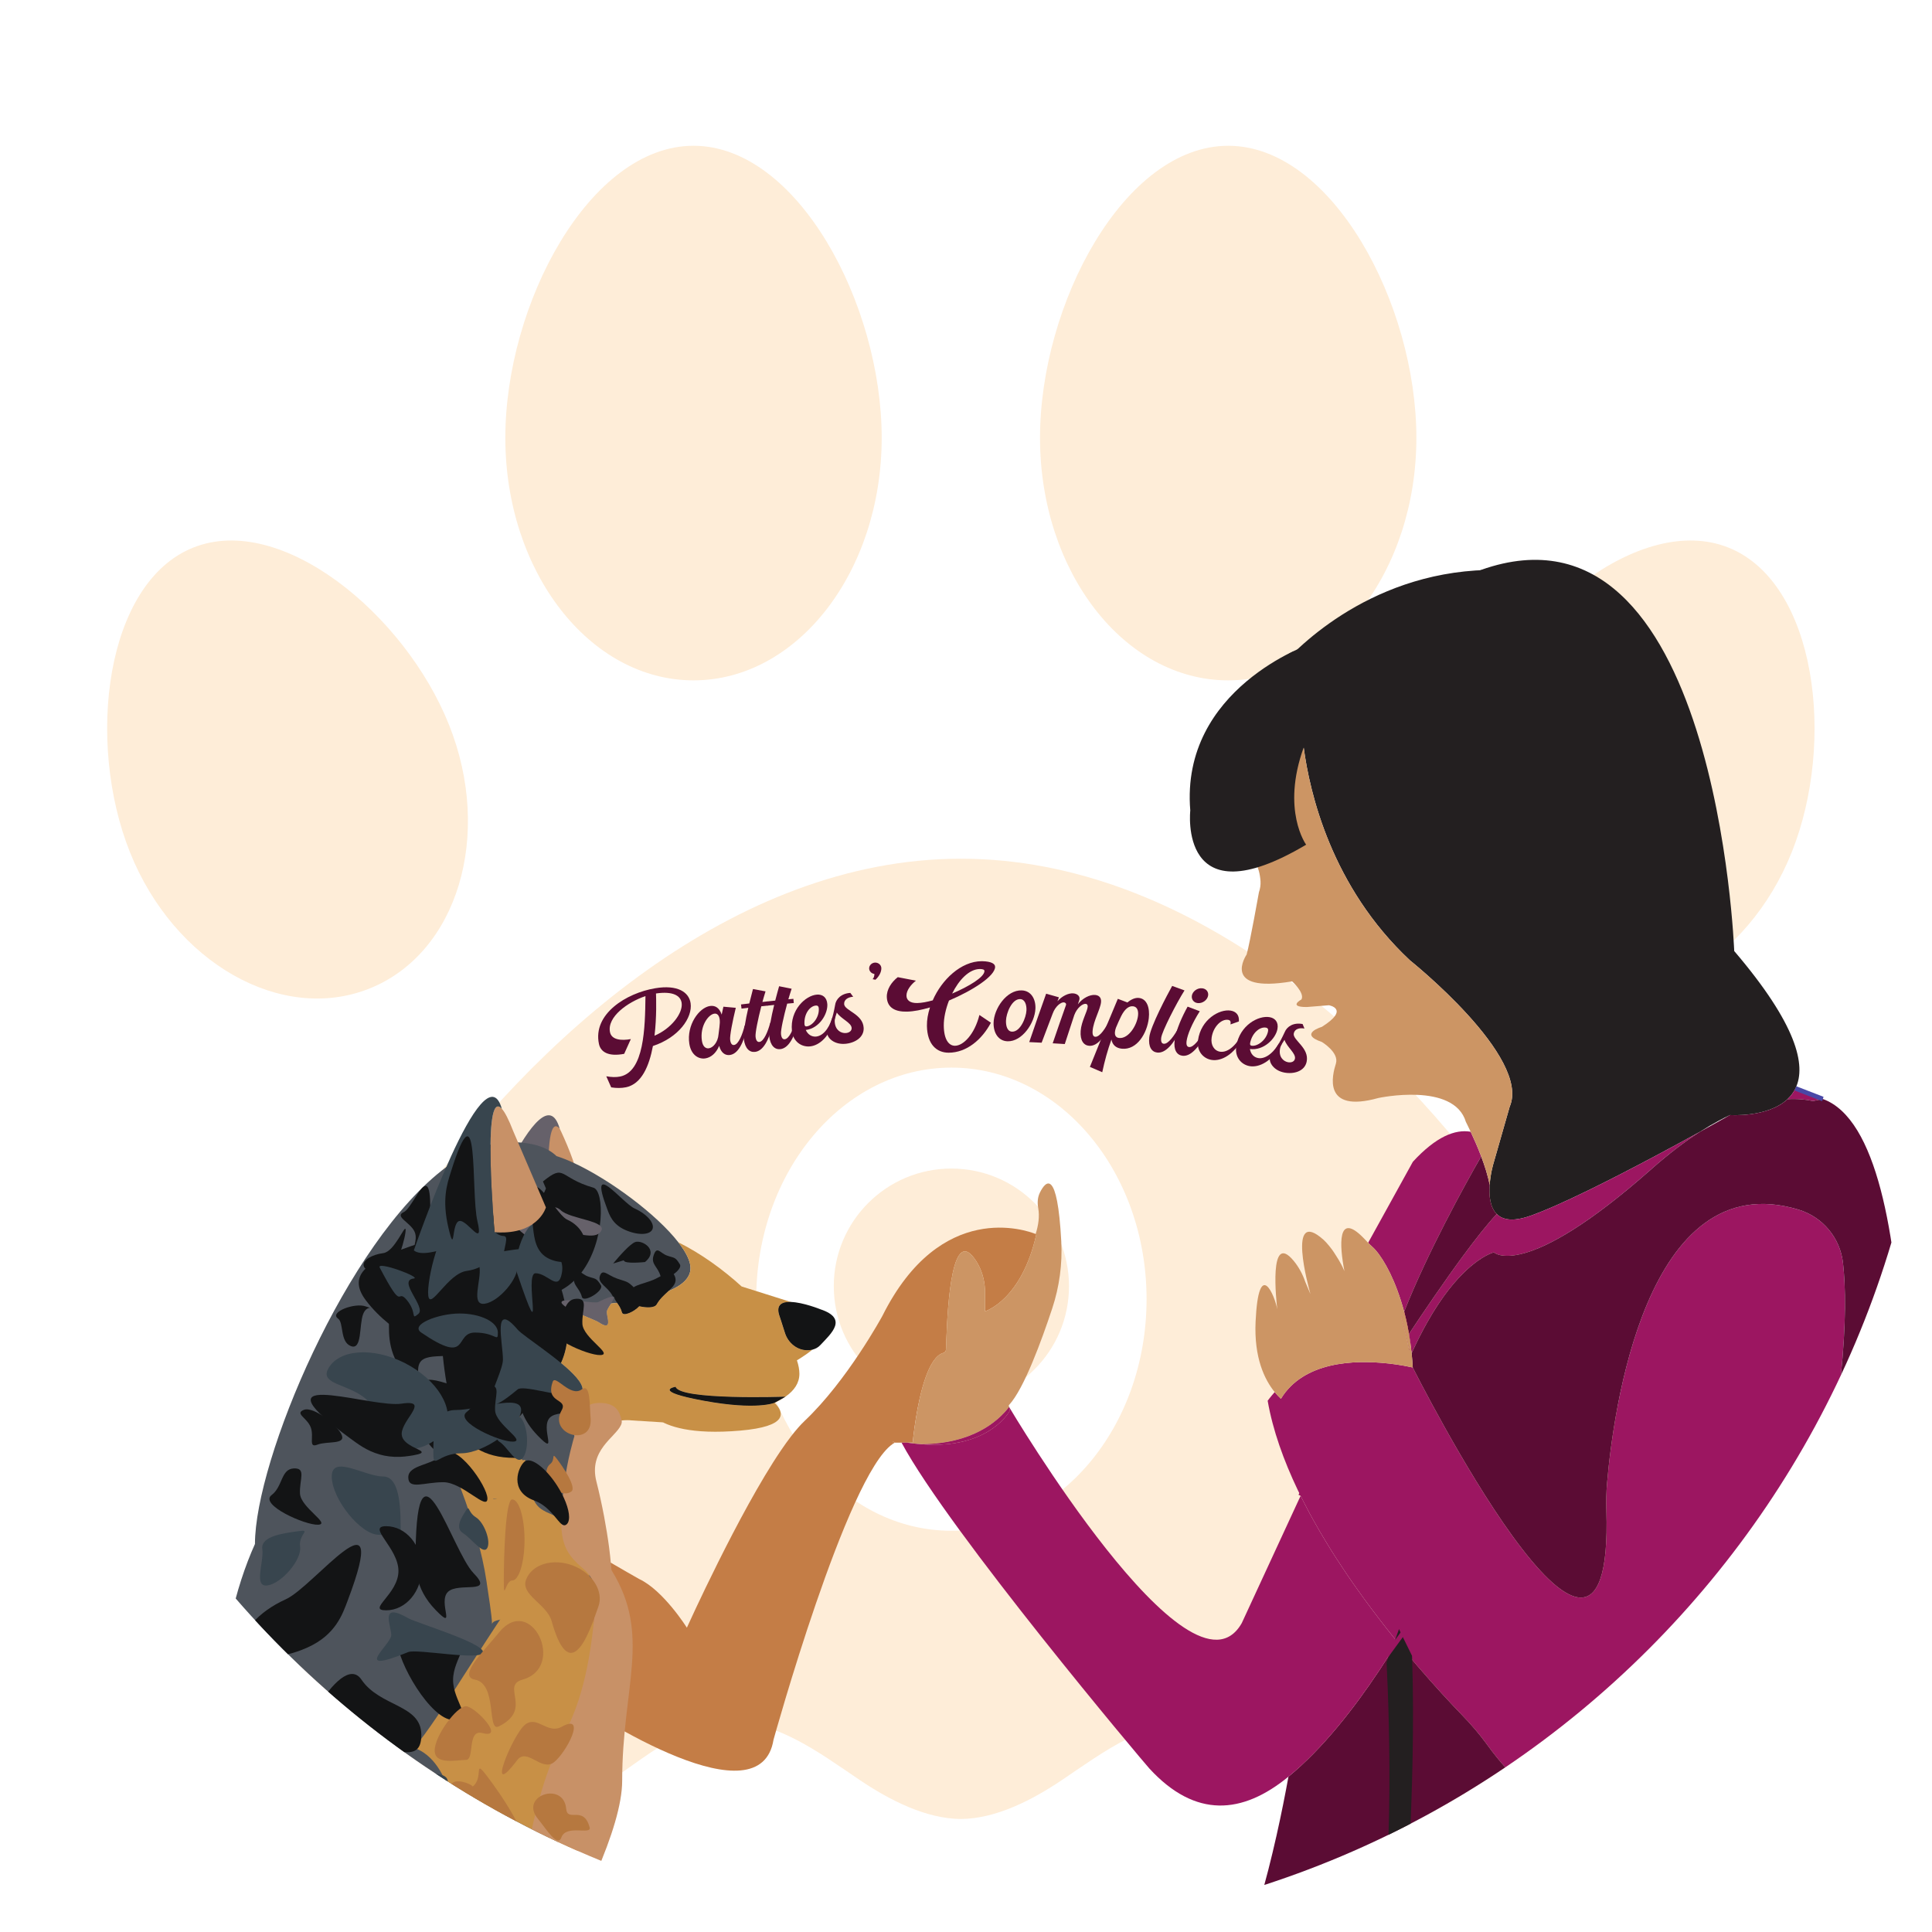 <?xml version="1.0" encoding="UTF-8" standalone="no"?>
<svg
   xmlns:dc="http://purl.org/dc/elements/1.1/"
   xmlns:cc="http://creativecommons.org/ns#"
   xmlns:rdf="http://www.w3.org/1999/02/22-rdf-syntax-ns#"
   xmlns:svg="http://www.w3.org/2000/svg"
   xmlns="http://www.w3.org/2000/svg"
   viewBox="0 0 563.747 563.747"
   height="563.747"
   width="563.747"
   xml:space="preserve"
   id="svg2"
   version="1.1"><defs
     id="defs6"><clipPath
       id="clipPath20"
       clipPathUnits="userSpaceOnUse"><path
         id="path18"
         d="M 0,0 H 4228 V 4228 H 0 Z" /></clipPath><clipPath
       id="clipPath26"
       clipPathUnits="userSpaceOnUse"><path
         id="path24"
         d="M 4228.09,2114.05 C 4228.09,946.488 3281.6,0 2114.04,0 946.488,0 0,946.488 0,2114.05 0,3281.6 946.488,4228.09 2114.04,4228.09 c 1167.56,0 2114.05,-946.49 2114.05,-2114.04 z" /></clipPath></defs><g
     transform="matrix(1.333,0,0,-1.333,0,563.747)"
     id="g10"><g
       transform="scale(0.1)"
       id="g12"><g
         id="g14"><g
           clip-path="url(#clipPath20)"
           id="g16"><g
             clip-path="url(#clipPath26)"
             id="g22"><path
               id="path28"
               style="fill:#feedd8;fill-opacity:1;fill-rule:nonzero;stroke:none"
               d="m 2688.52,2739.84 c 227.5,0 411.93,237.7 411.93,530.93 0,293.22 -184.43,639.3 -411.93,639.3 -227.5,0 -411.93,-346.08 -411.93,-639.3 0,-293.23 184.43,-530.93 411.93,-530.93" /><path
               id="path30"
               style="fill:#feedd8;fill-opacity:1;fill-rule:nonzero;stroke:none"
               d="m 1518.1,2739.84 c 227.5,0 411.93,237.7 411.93,530.93 0,293.22 -184.43,639.3 -411.93,639.3 -227.5,0 -411.93,-346.08 -411.93,-639.3 0,-293.23 184.43,-530.93 411.93,-530.93" /><path
               id="path32"
               style="fill:#feedd8;fill-opacity:1;fill-rule:nonzero;stroke:none"
               d="m 808.617,2065.17 c 192.863,77.03 270.883,335.57 174.266,577.45 -96.613,241.88 -366.988,464.91 -559.848,387.87 -192.859,-77.03 -235.172,-424.96 -138.558,-666.84 96.617,-241.88 331.285,-375.52 524.14,-298.48" /><path
               id="path34"
               style="fill:#feedd8;fill-opacity:1;fill-rule:nonzero;stroke:none"
               d="m 3783.59,3030.49 c -192.86,77.04 -463.24,-145.99 -559.85,-387.87 -96.62,-241.88 -18.6,-500.42 174.26,-577.45 192.86,-77.04 427.53,56.6 524.15,298.48 96.61,241.88 54.3,589.81 -138.56,666.84" /><path
               id="path36"
               style="fill:#feedd8;fill-opacity:1;fill-rule:nonzero;stroke:none"
               d="m 2082.6,878.309 c -235.96,0 -427.24,226.951 -427.24,506.921 0,279.96 191.28,506.92 427.24,506.92 235.96,0 427.24,-226.96 427.24,-506.92 0,-279.97 -191.28,-506.921 -427.24,-506.921 z m 1228.43,691.561 c -272.93,387.89 -710.07,779.58 -1207.72,779.58 -495.6,0 -934.72,-391.6 -1207.72,-779.58 C 779.09,1404.3 673.777,1225.65 629.602,1027.54 585.422,829.43 609.586,607.898 732.309,446.969 855.031,286.039 1087.5,205.699 1269.29,292.801 c 108.09,51.777 195.55,156.238 314.79,166.277 109.46,9.211 206.2,-64.5 297.49,-126.137 65.99,-44.543 145.53,-85.082 221.74,-85.589 76.22,0.507 155.76,41.046 221.74,85.589 91.3,61.637 188.03,135.348 297.49,126.137 119.24,-10.039 206.71,-114.5 314.79,-166.277 181.8,-87.102 414.26,-6.762 536.98,154.168 122.73,160.929 146.89,382.461 102.71,580.571 -44.17,198.11 -149.49,376.76 -265.99,542.33" /><path
               id="path38"
               style="fill:#feedd8;fill-opacity:1;fill-rule:nonzero;stroke:none"
               d="m 2082.6,1671.18 c -142.18,0 -257.44,-115.25 -257.44,-257.43 0,-142.18 115.26,-257.44 257.44,-257.44 142.18,0 257.43,115.26 257.43,257.44 0,142.18 -115.25,257.43 -257.43,257.43" /><path
               id="path40"
               style="fill:#5b0c34;fill-opacity:1;fill-rule:nonzero;stroke:none"
               d="m 1492.1,2033.96 c -2.42,15.72 -18.91,25.89 -56.12,20.48 0.35,-11.89 1.7,-51.28 -3.24,-92.44 36.14,15.16 62.78,49.27 59.36,71.96 z M 1337.9,1848.9 c -3.57,8.1 -7.14,16.19 -10.73,24.27 11.48,-2.09 21.4,-2.31 30.01,-0.61 52.91,10.34 54.94,106.11 55.74,176.11 -38.37,-12.87 -84.47,-45.37 -77.63,-78.93 3.43,-17.09 25.33,-18.93 45.63,-15.13 -4.91,-10.76 -9.77,-21.52 -14.57,-32.3 -33.96,-6.59 -51.48,3.68 -55.22,21.61 -14.04,65.72 60.43,111.53 122.93,121.92 49.51,8.37 74.16,-8.69 77.68,-32.62 4.64,-31.84 -26.18,-75.27 -82.49,-93.76 -8.17,-43.54 -24.62,-83.63 -59.65,-90.45 -9,-1.76 -19.41,-2.04 -31.7,-0.11" /><path
               id="path42"
               style="fill:#5b0c34;fill-opacity:1;fill-rule:nonzero;stroke:none"
               d="m 1551.69,1934.43 c 9.39,1.35 19.83,13.37 21.19,30.54 0.47,4.92 1.12,10.3 1.98,15.93 0.9,6.96 1.08,12.5 0.5,16.83 -1.28,9.54 -5.97,13.32 -11.68,12.53 -13.31,-1.82 -31.95,-27.5 -27.22,-59.27 1.87,-12.75 8.29,-17.55 15.23,-16.56 z m -42.73,9.77 c -6.47,41 21.4,79.54 45.4,82.86 11.01,1.54 20.39,-3.82 25.4,-18.81 1.25,5.76 2.51,11.51 3.78,17.26 9.04,-0.78 18.08,-1.6 27.11,-2.45 -7.26,-29.78 -13.45,-61.46 -12.32,-70.13 1.13,-8.67 4.27,-11.79 8.53,-11.25 9.86,1.26 18.33,23.02 23.14,42.33 2.04,0.25 4.08,0.49 6.12,0.74 -7.96,-39.51 -20.86,-62.68 -38.47,-64.98 -10.25,-1.34 -19.24,4.71 -23.4,20.02 -6.87,-16.6 -18.51,-25.73 -30.53,-27.48 -15.35,-2.23 -31.11,8.37 -34.76,31.89" /><path
               id="path44"
               style="fill:#5b0c34;fill-opacity:1;fill-rule:nonzero;stroke:none"
               d="m 1622.06,2030.42 c 6.05,0.74 12.09,1.46 18.14,2.17 3.02,12.03 5.74,23.14 8.06,31.55 9.18,-1.66 18.35,-3.35 27.5,-5.08 -2.29,-7.08 -4.47,-15.02 -6.84,-23.21 3.68,0.41 7.36,0.81 11.03,1.2 0.33,-3.05 0.65,-6.09 0.97,-9.14 -4.82,-0.51 -9.63,-1.04 -14.45,-1.57 -7.33,-28.55 -13.5,-58.34 -12.54,-66.6 1,-8.69 4.09,-11.86 8.37,-11.38 9.86,1.12 18.64,22.76 23.74,42.01 2.04,0.22 4.09,0.43 6.13,0.65 -8.54,-39.41 -21.78,-62.41 -39.41,-64.45 -11.82,-1.37 -21.91,7.09 -24.5,28.15 -1.56,12.8 3.62,41.64 9.79,68.37 -4.96,-0.59 -9.92,-1.18 -14.88,-1.79 -0.37,3.04 -0.74,6.08 -1.11,9.12" /><path
               id="path46"
               style="fill:#5b0c34;fill-opacity:1;fill-rule:nonzero;stroke:none"
               d="m 1678.79,2036.92 c 6.05,0.65 12.11,1.29 18.16,1.91 3.2,11.99 6.07,23.07 8.53,31.45 9.15,-1.8 18.28,-3.63 27.4,-5.5 -2.4,-7.04 -4.69,-14.95 -7.17,-23.11 3.68,0.35 7.36,0.69 11.04,1.03 0.28,-3.05 0.56,-6.1 0.83,-9.16 -4.82,-0.44 -9.64,-0.89 -14.45,-1.35 -7.74,-28.47 -14.35,-58.18 -13.52,-66.46 0.87,-8.71 3.92,-11.92 8.19,-11.51 9.87,0.97 18.96,22.5 24.36,41.69 2.04,0.18 4.09,0.37 6.13,0.55 -9.11,-39.31 -22.68,-62.12 -40.33,-63.9 -11.84,-1.19 -21.81,7.42 -24.08,28.53 -1.38,12.83 4.23,41.62 10.79,68.26 -4.97,-0.51 -9.94,-1.03 -14.91,-1.56 -0.32,3.04 -0.65,6.09 -0.97,9.13" /><path
               id="path48"
               style="fill:#5b0c34;fill-opacity:1;fill-rule:nonzero;stroke:none"
               d="m 1765.52,1982.35 c 12.64,1.09 28.3,19.68 26.81,39.56 -0.3,3.94 -2.1,6.44 -6.45,6.09 -13.1,-1.03 -26.4,-18.24 -24.85,-41.2 0.53,-3.47 1.77,-4.68 4.49,-4.45 z m -32.02,-9.24 c -4.4,45.37 29.88,76.93 54.67,78.82 12.01,0.95 21.75,-5.6 22.83,-20.69 1.45,-21.24 -17.22,-53.07 -47.1,-56.73 4.26,-9.74 12.64,-15.19 22.32,-14.42 12.61,1.02 27.25,13.31 36,42.27 2.05,0.14 4.1,0.29 6.15,0.43 -11.09,-42.73 -34.95,-62.5 -55.75,-64.26 -18.55,-1.54 -36.86,10.82 -39.12,34.58" /><path
               id="path50"
               style="fill:#5b0c34;fill-opacity:1;fill-rule:nonzero;stroke:none"
               d="m 1851.33,1967.81 c 7.22,0.45 13.32,4.54 12.93,11.11 -0.67,11.85 -23.24,19.69 -32.45,33.77 -1.01,-3.14 -2.02,-6.29 -3.03,-9.44 -1.32,-4.26 -1.76,-7.81 -1.51,-11.31 1.26,-18.15 13.92,-24.76 24.06,-24.13 z m -40.52,-0.56 c 2.59,8.03 5.2,16.06 7.83,24.09 4.55,13.07 6.99,24.45 9.33,37.36 1.63,13.29 13.32,25.77 33.41,26.98 2.09,-2.81 4.18,-5.62 6.26,-8.43 -10.37,-0.6 -20.45,-5.85 -19.79,-16.14 0.96,-14.61 41.22,-21.29 42.73,-52.05 1.05,-21.26 -20.33,-33.56 -41.37,-34.9 -23.27,-1.48 -37.59,12.37 -38.4,23.09" /><path
               id="path52"
               style="fill:#5b0c34;fill-opacity:1;fill-rule:nonzero;stroke:none"
               d="m 1914.13,2097.14 c -6.11,0.82 -11.25,5.62 -11.54,11.76 -0.32,6.8 5.5,12.8 12.79,13.13 7.28,0.34 13.6,-5.12 13.87,-11.92 0.35,-8.77 -5.31,-18.9 -12.93,-25.62 -2.04,0.42 -4.07,0.84 -6.11,1.26 2.64,3.2 3.68,6.1 3.92,11.39" /><path
               id="path54"
               style="fill:#5b0c34;fill-opacity:1;fill-rule:nonzero;stroke:none"
               d="m 2154.96,2103.45 c 0.05,3.08 -3.19,4.45 -9.98,4.54 -23.65,-0.13 -46.05,-24.07 -60.75,-53.81 36.83,15.72 70.46,36.06 70.73,49.27 z m -213.7,-57.03 c -0.64,16.68 10.09,32.94 23.99,43.72 13.28,-2.49 26.53,-5.05 39.75,-7.69 -10.3,-7.92 -21.07,-20.97 -20.73,-33.05 0.25,-9.45 7.56,-16.26 23.83,-15.9 9.4,0.2 21.06,2.39 33.65,5.85 19.54,44.9 61.53,85.53 107.24,85.76 0.24,0 0.48,0 0.71,-0.01 0.23,0 0.47,0 0.7,-0.01 19.49,-0.5 28.06,-5.56 27.9,-12.6 -0.56,-20.26 -48.98,-51.5 -100.95,-73.51 -7.3,-18.72 -11.5,-38.33 -11.4,-54.61 0.2,-30.79 11.01,-44.36 24.42,-44.38 18.74,0 43.11,25.49 53.59,67.38 8.42,-5.62 16.8,-11.28 25.15,-16.96 -19.72,-37.25 -53.44,-65.51 -92.36,-65.61 -26.02,-0.06 -47,17.63 -47.7,58.73 -0.19,12.76 2.09,26.43 6.71,40.35 -18,-5.32 -35.28,-8.78 -49.89,-9.17 -25.53,-0.7 -43.68,8 -44.61,31.71" /><path
               id="path56"
               style="fill:#5b0c34;fill-opacity:1;fill-rule:nonzero;stroke:none"
               d="m 2215.39,1970.85 c 18.22,-0.62 30.85,31.04 31.54,46.69 0.49,11.67 -3.12,24.18 -13.71,24.58 -18.21,0.66 -30.65,-30.75 -31.11,-47.26 -0.32,-10.79 2.45,-23.65 13.28,-24.01 z m -40.43,19.21 c 0.59,30.82 28.34,72.36 61.76,71.12 20.83,-0.78 30.83,-19.6 29.83,-40.3 -1.59,-31.51 -29.36,-72.09 -61.08,-71.1 -19.94,0.63 -30.98,18.25 -30.51,40.28" /><path
               id="path58"
               style="fill:#5b0c34;fill-opacity:1;fill-rule:nonzero;stroke:none"
               d="m 2290.03,2053.97 c 9.35,-2.62 18.68,-5.26 27.99,-7.94 -1.09,-2.89 -2.19,-5.77 -3.28,-8.66 10.37,11.79 24.22,18.01 34.38,17.33 8.31,-0.55 16.51,-5.78 13.28,-15.29 -0.97,-2.89 -1.95,-5.77 -2.92,-8.65 10.67,14.09 26.54,21.34 37.61,20.46 8.31,-0.66 13.93,-5.57 13.1,-15.47 -1.36,-15.84 -16.75,-41.19 -18.48,-63.22 -0.7,-8.8 1.71,-12.54 5.76,-12.87 9.88,-0.81 22.91,18.91 31.66,36.98 2.05,-0.18 4.09,-0.36 6.14,-0.55 -16.25,-37.36 -33.47,-57.59 -51.14,-56.19 -11.85,0.94 -20.09,11.5 -18.56,32.65 1.51,20.92 14.55,42.1 15.4,52.88 0.33,4.18 -1.6,6.11 -4.59,6.33 -6.43,0.48 -18.59,-8.18 -24.75,-24.58 -7.04,-21.13 -13.98,-42.28 -20.82,-63.44 -8.82,0.58 -17.63,1.12 -26.45,1.63 9.48,27.81 19.14,55.6 28.97,83.36 1.39,3.89 -1.69,6.08 -4.68,6.27 -6.42,0.4 -18.48,-8.41 -24.44,-24.87 -8.14,-21.13 -16.16,-42.28 -24.07,-63.44 -9.04,0.46 -18.08,0.9 -27.13,1.3 12.04,35.37 24.39,70.69 37.02,105.98" /><path
               id="path60"
               style="fill:#5b0c34;fill-opacity:1;fill-rule:nonzero;stroke:none"
               d="m 2449.84,1956.99 c 20.64,-1.98 39.03,27.85 41.34,49.19 1.14,10.77 -1.91,19.33 -11.08,20.26 -9.4,0.95 -18.24,-6.42 -25.9,-21.67 -4.02,-8.28 -7.79,-16.58 -11.32,-25.13 -1.22,-3.22 -1.98,-6.48 -2.26,-9.56 -0.61,-6.61 1.57,-12.36 9.22,-13.09 z m -16.88,-3.3 c -8.19,-22.55 -14.8,-46.58 -20.12,-71.63 -8.99,3.91 -18.01,7.78 -27.05,11.62 19.74,49.81 40.12,99.5 61.14,149.06 7.02,-2.64 14.03,-5.3 21.03,-7.98 8.34,6.95 16.89,10.76 25.18,9.9 17.77,-1.85 24.13,-21.95 21.6,-44.37 -3.72,-32.55 -25.6,-70.06 -59.03,-66.74 -12.52,1.23 -20.65,8.19 -22.75,20.14" /><path
               id="path62"
               style="fill:#5b0c34;fill-opacity:1;fill-rule:nonzero;stroke:none"
               d="m 2565.89,2070.98 c 9.02,-3.25 18.02,-6.53 27.01,-9.85 -17.66,-27.84 -49.5,-90.2 -51.01,-103.63 -1.06,-8.79 1.21,-12.62 5.47,-13.14 9.86,-1.2 23.46,18.04 32.92,35.8 2.04,-0.27 4.07,-0.53 6.11,-0.8 -17.52,-36.79 -35.76,-56.33 -53.38,-54.23 -11.82,1.41 -19.65,12.09 -17.25,33.42 2.5,23.57 39,92.4 50.13,112.43" /><path
               id="path64"
               style="fill:#5b0c34;fill-opacity:1;fill-rule:nonzero;stroke:none"
               d="m 2632.18,2065.71 c 8.59,-1.18 13.53,-7.94 12.42,-15.61 -1.43,-9.87 -12.47,-18.14 -23.26,-16.65 -8.51,1.16 -13.42,8.07 -12.37,15.97 1.23,9.22 11.84,17.87 23.21,16.29 z m -60.84,-113.87 c 2.98,23.51 17.27,53.82 28.36,73.79 8.89,-3.33 17.76,-6.7 26.62,-10.09 -17.66,-27.74 -27.04,-51.75 -28.86,-65.13 -1.18,-8.78 1.03,-12.65 5.29,-13.24 9.85,-1.35 23.72,17.71 33.45,35.34 2.04,-0.29 4.08,-0.59 6.12,-0.89 -18.07,-36.55 -36.61,-55.83 -54.22,-53.47 -11.8,1.58 -19.48,12.39 -16.76,33.69" /><path
               id="path66"
               style="fill:#5b0c34;fill-opacity:1;fill-rule:nonzero;stroke:none"
               d="m 2622.45,1952.09 c 6.29,45.46 46.85,68.77 71.46,64.85 11.47,-1.8 19.36,-9.6 17.97,-23.76 -6.12,-2.15 -12.23,-4.31 -18.32,-6.49 0.87,5.47 0.29,9.16 -5.17,10.02 -14.85,2.33 -32.58,-14.98 -36.09,-38.66 -2.47,-16.66 5.74,-29.08 18.47,-31.06 12.52,-1.95 29.68,6.73 44.99,33.19 2.03,-0.34 4.06,-0.68 6.09,-1.02 -20.8,-39.46 -48.69,-53.34 -69.38,-50.22 -18.44,2.81 -33.37,19.24 -30.02,43.15" /><path
               id="path68"
               style="fill:#5b0c34;fill-opacity:1;fill-rule:nonzero;stroke:none"
               d="m 2739.67,1940.15 c 12.54,-2.16 32.5,12.05 36.14,31.91 0.71,3.93 -0.4,6.84 -4.71,7.62 -12.97,2.33 -30.27,-11.14 -34.64,-34.02 -0.38,-3.54 0.51,-5.04 3.21,-5.51 z m -33.4,-0.88 c 7.33,45.57 48.63,67.74 73.18,63.26 11.89,-2.13 19.67,-11.04 16.85,-26.1 -4.01,-21.17 -30.29,-47.59 -60.2,-43.55 1.63,-10.63 8.38,-18.11 17.96,-19.82 12.49,-2.23 29.85,6.08 45.75,32.22 2.03,-0.38 4.05,-0.77 6.08,-1.16 -21.7,-39.02 -49.92,-52.3 -70.54,-48.71 -18.38,3.22 -32.97,20 -29.08,43.86" /><path
               id="path70"
               style="fill:#5b0c34;fill-opacity:1;fill-rule:nonzero;stroke:none"
               d="m 2819.24,1903.99 c 7.12,-1.4 14.09,1.05 15.4,7.59 2.38,11.78 -17.54,25.23 -22.87,41.37 -1.79,-2.82 -3.58,-5.65 -5.37,-8.47 -2.36,-3.84 -3.7,-7.21 -4.36,-10.7 -3.42,-18.1 7.19,-27.81 17.2,-29.79 z m -39.48,9.8 c 4.56,7.21 9.15,14.41 13.76,21.6 7.75,11.65 13.04,22.17 18.61,34.22 4.98,12.61 19.52,21.85 39.35,17.9 1.31,-3.28 2.62,-6.57 3.93,-9.85 -10.23,2.06 -21.36,-0.52 -23.36,-10.76 -2.81,-14.55 34.6,-31.38 28.2,-61.9 -4.42,-21.1 -28.35,-27.69 -49.12,-23.64 -22.99,4.5 -33.34,21.72 -31.37,32.43" /><path
               id="path72"
               style="fill:#c89167;fill-opacity:1;fill-rule:nonzero;stroke:none"
               d="m 1264.8,1534.23 c 0,0 -26.07,-47.02 -101.16,-32.11 -4.94,0.88 -10.09,2.11 -15.37,3.69 l -5.47,1.62 c 0,0 46.84,316.9 78.48,259.24 4.71,-8.63 36.16,-75.74 39.98,-103.6 l 0.77,-112.54 2.77,-16.3" /><path
               id="path74"
               style="fill:#66616a;fill-opacity:1;fill-rule:nonzero;stroke:none"
               d="m 1230.73,1487.98 -0.2,-0.1 c 0,0 -6.8,-0.6 -17.9,-1.2 -42.2,-2.4 -146.4,-5.6 -175.7,18.6 0,0 149.1,390.4 188.2,253.4 -44.2,48.7 -15.9,-270.4 -15.9,-270.4 l 5.7,-0.3 c 5.5,-0.3 10.8,-0.3 15.8,0" /><path
               id="path76"
               style="fill:#c47d46;fill-opacity:1;fill-rule:nonzero;stroke:none"
               d="m 2268.54,1527.33 c -32.3,-144.7 -112.3,-168.6 -112.3,-168.6 v 41.3 c 0,21.3 -4.8,42.3 -14.8,60.9 -1.4,2.6 -3,5.2 -4.6,7.8 -6,9.3 -11.4,15.2 -16.3,18.4 -44.7,28.8 -48.1,-174.2 -49.8,-212.3 -0.2,-3.3 -2.4,-6.2 -5.6,-7.1 -33.1,-9 -51.5,-88.6 -60.3,-143.7 -4.9,-30.1 -6.9,-52.9 -6.9,-52.9 h -39.2 c 0,0 -6.2,6 -4.5,-2.7 -100.7,-69 -261,-647.5 -261,-647.5 -28.7,-176.602 -374.5,39.398 -471.6,109.8 7.6,11.602 8.1,82.301 16.3,94.5 14.5,21.7 20.9,52.598 20.7,90.098 0,0.102 0,0.102 0,0.203 -0.1,19.301 -2,40.598 -5.4,63.098 -1.2,8.101 -2.6,16.402 -4.2,24.801 -2.2,2.199 -4.3,4.3 -6.4,6.199 -15.5,14.5 -28.5,23.402 -39.4,29.699 -4.1,12.801 76.3,-37.199 71.4,-26.199 12.9,-6.301 -55.8,50.902 -38.5,47.199 0.9,-0.199 1.7,-0.398 2.6,-0.598 3.4,-0.699 6.8,-1.402 10.2,-2 6.3,-1.101 143.8,-82 150.1,-85 53.3,-24.902 104.5,-106.601 104.5,-106.601 0,0 113.8,252.402 205.9,388.001 7.7,11.4 15.3,21.9 22.6,31.4 10.3,13.3 20.1,24.6 29.3,33.3 93.6,88.5 170.2,229.8 170.2,229.8 127.7,255.4 316.8,186.8 335.5,179.3 1,-0.4 1.5,-0.6 1.5,-0.6" /><path
               id="path78"
               style="fill:#c47d46;fill-opacity:1;fill-rule:nonzero;stroke:none"
               d="m 1958.7,1071.15 c -1.5,-0.8 -3,-1.7 -4.5,-2.7 -1.7,8.7 4.5,2.7 4.5,2.7" /><path
               id="path80"
               style="fill:#4d5457;fill-opacity:1;fill-rule:nonzero;stroke:none"
               d="m 1180.43,1224.65 c -2.9,3.5 -5.6,7.1 -8,10.7 0.5,0.2 1,0.4 1.6,0.6 2.1,-3.7 4.3,-7.5 6.4,-11.3" /><path
               id="path82"
               style="fill:#4e545c;fill-opacity:1;fill-rule:nonzero;stroke:none"
               d="m 1298.01,749.941 c -2.3,3.188 -4.49,6.231 -6.76,9.079 -16.56,21.511 -31.58,36.492 -44.56,47.96 -36.32,31.731 -58.1,36.411 -61.16,80.129 0.03,0.102 0.03,0.102 0.07,0.192 3.02,8.258 3.26,20.097 0.85,34.187 -2.16,13.043 -6.79,27.942 -13.61,43.762 -21.24,48.78 -56.71,87.12 -79.13,85.75 -0.48,-0.03 -0.97,-0.07 -1.63,-0.15 -0.12,15.17 -2.67,31.02 -7.97,47.55 -0.49,1.67 -1.12,3.39 -1.89,5.16 17.58,-4.52 4.52,6.76 -8.82,21.98 -0.11,0.14 -0.21,0.29 -0.32,0.43 -4.68,9.6 -10.06,19.03 -16.2,28.09 17.05,9.52 31.7,19.81 43.29,30.36 9.89,2.45 19.26,4.77 25.43,7.41 3.53,-18.34 12.24,-39.31 29.13,-63.39 48.8,-69.53 11.54,14.3 51.05,23.57 9.33,2.23 22.22,-0.04 35.7,-3.71 3.48,-12.03 6.82,-24.01 9.98,-36.03 1.51,-5.77 2.99,-11.64 4.5,-17.41 2.54,-9.87 5.07,-19.75 7.29,-29.61 0.98,-3.77 1.97,-7.54 2.64,-11.3 l -0.03,-0.1 c 10.99,-47.05 19.54,-93.42 25.28,-137.588 -0.04,-0.102 0.04,-0.332 0.14,-0.481 l -0.03,-0.09 c 3.81,-28.769 6.29,-56.41 7.63,-82.89 0.34,-7.68 0.68,-15.371 0.77,-22.86 0.49,-21.05 -0.07,-41.082 -1.64,-60" /><path
               id="path84"
               style="fill:#4e545c;fill-opacity:1;fill-rule:nonzero;stroke:none"
               d="m 1511.59,1453.26 c 0,-22 -19.2,-38.3 -48.6,-50.4 -17.6,-7.3 -38.9,-13.1 -61.9,-17.7 -9.1,-1.8 -18.5,-3.4 -28.1,-4.9 -7.3,-1.1 -14.8,-2.1 -22.2,-3 -4.5,-0.6 -8.9,-1.1 -13.4,-1.6 -34.8,-3.8 -69.8,-5.7 -99.4,-6.6 h -0.4 c -17.2,-0.5 -32.5,-0.7 -45,-0.7 -4.9,-18 -9.6,-36.1 -13.8,-54 -2.1,-9 -4.1,-18 -5.8,-26.9 -2.7,-12.8 -5,-25.4 -6.8,-37.9 2.6,-4.5 5.2,-9 7.8,-13.6 -0.6,-0.2 -1.1,-0.4 -1.6,-0.6 2.4,-3.6 5.1,-7.2 8,-10.7 0,-0.1 0.1,-0.2 0.2,-0.3 5,-8.9 9.9,-17.8 14.8,-26.9 3,-5.7 6,-11.3 9,-17.1 7.9,-14.9 15.6,-30 23.1,-45.3 -9.4,-1.2 -18.1,-3.5 -23.5,-8.8 -22.9,-22.3 20.2,-88.2 -26.9,-39.7 -16.3,16.8 -26.7,33.5 -33.2,49.5 -3.3,-4.6 -8.7,-10 -14.4,-15.7 -4.9,-13.9 -11.8,-28.6 -20.4,-43.4 6,-6.4 11.6,-13.4 16.8,-20.8 0.1,-0.1 0.2,-0.2 0.3,-0.3 12,-9.7 22.9,-15.8 10.7,-17.6 0.9,-1.4 1.7,-2.8 2.4,-4.2 7.2,-13.7 12.5,-27.7 16.1,-41.9 0.4,0.301 0.7,0.5 1,0.699 13.9,9.001 45.3,-14.8 70.1,-53.3 8,-12.5 14.4,-24.899 18.8,-36.399 4.8,-12.398 7.4,-23.601 7.4,-32.398 0,-0.102 0,-0.102 0,-0.203 0,-2.598 -0.2,-4.899 -0.7,-7 29.9,-87.797 13,-217.899 3.5,-353.7 2.1,-1.097 4.5,-2.3 7.1,-3.5 -0.6,-11.097 -1.2,-22.199 -2,-33.199 -2.8,-4.301 -5.4,-8.5 -8.1,-12.601 -2.2,-3.5 -4.5,-7 -6.7,-10.399 -40.2,-62.699 -72.3,-111.898 -102.3,-148.601 37.3,-13 65,-51.797 78.5,-104.098 11,-42.5 12.8,-93.902 2.8,-147.602 -0.9,4.301 -1.7,8.5 -2.4,12.5 -2.8,15.402 -12.3,27.402 -24.6,34.301 -14.5,8.102 -32.9,8.899 -49,-0.301 -44.8,-25.5 -106.5,-57.598 -165.497,-77.801 C 963.695,11.859 944.297,6.461 925.996,3.16 822.395,-15.84 777.594,-143.641 766.992,-179.738 c -2.195,-7.203 -2.695,-14.903 -1.297,-22.301 5.301,-28.102 31.602,-92.301 162,-91 18.801,0.199 40.899,-3.102 65.399,-9.199 -35.399,-69.703 -86.598,-98.903 -154.399,-50.301 -12.3,8.898 -25.3,18.398 -38.8,28.5 19.8,-22.801 30.601,-48.102 30.601,-76.199 0,-93.203 -118.402,-172.903 -285.5,-204.703 -50.301,-9.598 -104.902,-14.899 -162.101,-14.899 -247.301,0 -477.297,55.192 -423.395,163.891 108.199,217.898 157.492,414.808 207.895,500.711 67.8,176.797 217.199,457.097 335.3,631.097 15.399,70.602 34,125.903 55.399,173.5 0,183.001 200.199,662.501 418.601,824.901 l 0.102,0.1 c 5.898,4.4 11.797,8.6 17.695,12.5 0,0 0,0.1 0.102,0.1 13.196,8.5 26.296,16 39.496,22.2 13.3,6.2 26.5,11 39.7,14.4 14.4,3.6 28.7,5.5 42.9,5.5 6,0 11.8,-0.2 17.3,-0.5 2.6,-0.2 5.1,-0.3 7.6,-0.6 16.8,-1.5 31.1,-4.6 43.4,-9.2 6,-2.2 11.5,-4.8 16.4,-7.7 6.4,-3.7 11.9,-7.9 16.8,-12.6 11.7,-3.7 24.5,-8.8 37.9,-15 79.1,-36.6 181.3,-112.5 228.8,-173.7 16.7,-21.4 26.7,-41 26.7,-56.5" /><path
               id="path86"
               style="fill:none;stroke:#231f20;stroke-width:10;stroke-linecap:butt;stroke-linejoin:miter;stroke-miterlimit:10;stroke-dasharray:none;stroke-opacity:1"
               d="m 1180.43,1224.65 c -2.9,3.5 -5.6,7.1 -8,10.7 0.5,0.2 1,0.4 1.6,0.6 2.1,-3.7 4.3,-7.5 6.4,-11.3 z" /><path
               id="path88"
               style="fill:none;stroke:#231f20;stroke-width:10;stroke-linecap:butt;stroke-linejoin:miter;stroke-miterlimit:10;stroke-dasharray:none;stroke-opacity:1"
               d="m 1438.13,1123.35 c -1.6,0.1 -3.2,0.1 -4.8,0.2 0,1.2 0,2.3 -0.1,3.5 1.4,-1.2 3.1,-2.5 4.9,-3.7 z" /><path
               id="path90"
               style="fill:none;stroke:#231f20;stroke-width:10;stroke-linecap:butt;stroke-linejoin:miter;stroke-miterlimit:10;stroke-dasharray:none;stroke-opacity:1"
               d="m 1180.43,1224.65 c -2.9,3.5 -5.6,7.1 -8,10.7 0.5,0.2 1,0.4 1.6,0.6 2.1,-3.7 4.3,-7.5 6.4,-11.3 z" /><path
               id="path92"
               style="fill:#c89046;fill-opacity:1;fill-rule:nonzero;stroke:none"
               d="m 1744.49,1251.36 c 3.6,-10.7 5.4,-20.6 5.4,-29.5 0,-19.7 -10.9,-36.4 -30.5,-50 0,0 -232.3,-8.2 -240.5,21.6 0,0 -55,-9 61.6,-30.5 116.6,-21.5 155.1,-4.4 155.1,-4.4 22.6,-22.8 28.1,-52 -75.1,-61 -108.3,-9.4 -159.2,9.6 -182.4,25.8 -20.1,36.9 -53.27,29.58 -62.77,-1.82 l -133.13,-16.88 c -4.8,10.2 -9.7,20.3 -14.7,30.4 30.3,3.8 68.5,-4.8 32.5,32.2 -1.9,2 -3.9,4.4 -5.9,7.1 12.8,0.4 21.1,4 21.1,13.3 0,14.8 -21.1,36.4 -47.2,57.9 9,19.7 14.5,42.8 14.5,70.7 0,18.2 -1.5,35.8 -4.5,52.6 19.5,-12.7 65.2,-29.1 72.1,-33.7 31.8,-21.6 18.1,9.9 18,22.1 0,4.2 5.1,11.6 9.3,18.4 4.5,0.5 8.9,1 13.4,1.6 3.8,-5.5 8.3,-11.7 10.7,-20.9 2.6,-9.9 27.2,1.7 37.7,13.5 16.5,-3.8 33.8,-3.8 38.2,4 6.9,12.3 17.1,21.1 25.6,29 29.4,12.1 48.6,28.4 48.6,50.4 0,15.5 -10,35.1 -26.7,56.5 48.9,-24.3 97.1,-58.9 138.6,-96.7 l 107.6,-33.9 c -18.7,0.7 -32.4,-5.6 -25.5,-28.3 0,0 6.7,-19.9 12.7,-39.3 6.9,-22.3 27.4,-38.9 50.8,-38 3.2,0.1 6.3,0.5 9.4,1.3 -9.2,-7.4 -20.3,-15.2 -34,-23.5" /><path
               id="path94"
               style="fill:#c89046;fill-opacity:1;fill-rule:nonzero;stroke:none"
               d="m 1328.13,1357.25 c 0.1,-12.2 13.8,-43.7 -18,-22.1 -6.9,4.6 -52.6,21 -72.1,33.7 3,-16.8 4.5,-34.4 4.5,-52.6 0,-27.9 -5.5,-51 -14.5,-70.7 26.1,-21.5 47.2,-43.1 47.2,-57.9 0,-9.3 -8.3,-12.9 -21.1,-13.3 2,-2.7 4,-5.1 5.9,-7.1 36,-37 -2.2,-28.4 -32.5,-32.2 -7.5,15.3 -15.2,30.4 -23.1,45.3 -3,5.8 -6,11.4 -9,17.1 -4.9,9.1 -9.8,18 -14.8,26.9 -0.1,0.1 -0.2,0.2 -0.2,0.3 -2.1,3.8 -4.3,7.6 -6.4,11.3 -2.6,4.6 -5.2,9.1 -7.8,13.6 1.8,12.5 4.1,25.1 6.8,37.9 1.7,8.9 3.7,17.9 5.8,26.9 4.2,17.9 8.9,36 13.8,54 12.5,0 27.8,0.2 45,0.7 h 0.4 c 29.6,0.9 64.6,2.8 99.4,6.6 -4.2,-6.8 -9.3,-14.2 -9.3,-18.4" /><path
               id="path96"
               style="fill:#c89046;fill-opacity:1;fill-rule:nonzero;stroke:none"
               d="m 1463.03,1402.85 c -8.5,-7.9 -18.7,-16.7 -25.6,-29 -4.4,-7.8 -21.7,-7.8 -38.2,-4 -10.5,-11.8 -35.1,-23.4 -37.7,-13.5 -2.4,9.2 -6.9,15.4 -10.7,20.9 7.4,0.9 14.9,1.9 22.2,3 9.6,1.5 19,3.1 28.1,4.9 23,4.6 44.3,10.4 61.9,17.7" /><path
               id="path98"
               style="fill:#c89046;fill-opacity:1;fill-rule:nonzero;stroke:none"
               d="m 1309.98,507.512 c -0.6,-11.102 -1.2,-22.211 -2,-33.203 -1.2,-16.797 -2.6,-33.399 -4.3,-49.61 -7.5,-73.488 -18.9,-151.789 -34.3,-226.09 -7.2,-34.8 -15.3,-68.699 -24.2,-100.808 -27,-97.5 -62,-178.691 -105.1,-218.59 -50.5,38.5 -85.3,89.199 -109.4,140.488 -22,46.512 -34.996,93.41 -42.7,131.711 8.301,45 8.5,88.399 1.903,126.301 -4.602,26 -12.403,49.301 -22.903,68.898 -11.796,21.903 -27,39 -45.097,49.5 -4.903,2.801 -9.903,5.2 -15.199,7 15.597,19 31.597,41.301 49.097,67.102 12.403,18.398 25.5,38.5 39.699,60.5 10.5,16.199 21.5,33.5 33.2,51.699 5.3,8.301 10.8,16.699 16.4,25.391 6.7,10.508 13.7,21.211 20.9,32.308 13.1,20.192 27.1,41.403 42,63.7 4.5,6.703 8.2,14.203 11.1,22.601 v 0.102 c 6.7,18.699 9.7,41.5 9.6,67.398 0,0.102 0,0.102 0,0.199 1.1,4.7 2.1,9.5 3.1,14.5 9.4,50.102 11.3,115 4,165.301 -2.5,17.399 -6.1,33.1 -10.9,45.79 -1.3,3.51 -2.6,7.01 -3.9,10.51 6.5,0.3 13.2,0.9 20.3,1.99 3,0.51 5.8,0.91 8.2,1.31 16.5,-139.799 35.1,-93.209 108.5,-148.498 0.1,-0.102 0.2,-0.203 0.3,-0.313 4.8,-3.59 9.8,-7.59 15.1,-12.187 0.6,-2.301 1.1,-4.711 1.7,-7.102 0,0 0,0 0,-0.109 22.8,-98.102 29.8,-227.789 23.7,-352.09 1.3,-0.699 2.6,-1.402 4.1,-2.199 2.1,-1.102 4.5,-2.301 7.1,-3.5" /><path
               id="path100"
               style="fill:#c89046;fill-opacity:1;fill-rule:nonzero;stroke:none"
               d="m 1255.52,479.68 c -1.1,-16.399 -2.21,-32.801 -3,-49.301 -0.1,-1.399 -0.1,-2.801 -0.2,-4.199 -0.11,-3.102 -0.31,-6.2 -0.5,-9.2 -2.21,1 -4.21,2 -6.01,3 -1.9,0.899 -3.6,1.801 -5.19,2.7 6.2,127.398 -1.3,260.398 -25.41,359.3 -86.3,74.801 -89.88,20.661 -107.48,169.758 -0.9,-0.199 -1.9,-0.297 -2.9,-0.398 -1.7,-0.301 -3.4,-0.602 -5.3,-0.899 -7.1,-1.101 -13.8,-1.703 -20.3,-2 1.3,-3.5 38.72,10.348 40.02,6.848 13.8,-36.699 34.87,-116.43 38.07,-173.078 6.63,-117.66 -75.38,-87.121 -80.28,-108.223 -0.1,17.703 -8.23,66.59 -11.13,86.992 -0.2,1.899 -0.49,3.801 -0.8,5.7 -4.69,31.902 -12.5,66.5 -22.9,102.898 -6.09,21.102 -12.89,42.703 -20.49,64.801 -1.2,3.5 -2.4,6.902 -3.6,10.402 v 0.098 c -0.1,0.101 -0.2,0.301 -0.2,0.402 -8.7,24.598 -18.205,49.598 -28.506,74.699 -6.098,14.9 -12.5,29.9 -19.098,44.8 -0.101,0.3 -0.3,0.7 -0.402,1 v 0.1 c -1.301,3.3 -2.801,6.5 -4.301,9.7 -3.699,8.5 -7.597,16.9 -11.5,25.3 -2.297,4.9 -4.597,9.9 -6.898,14.8 l 9.101,0.9 21,2 11.297,1.1 85.497,8.2 17.11,1.7 c 0.09,0 0.09,0 0.09,0 l 4.71,0.5 2.39,0.2 c 0.21,0.6 0.31,1.1 0.5,1.6 7.11,22.3 17.11,32.8 29.81,22.1 1.59,-1.4 3.29,-3.2 5,-5.3 3,-3.6 6.1,-8.3 9.4,-14.3 -1.81,1.2 -3.51,2.5 -4.91,3.7 0.1,-1.2 0.1,-2.3 0.1,-3.5 v -0.4 c 0,-3 -0.19,-6.2 -0.5,-9.4 -0.1,-1.1 -0.2,-2.2 -0.39,-3.3 -0.41,-3.2 -1.01,-6.6 -1.8,-10 -1.4,-6.8 -3.51,-13.9 -6.11,-21.3 -4.9,-13.9 4.62,-19.84 -3.98,-34.64 6,-6.4 11.6,-13.4 16.8,-20.8 0.1,-0.1 0.2,-0.2 0.3,-0.3 3.8,-5.6 7.4,-11.5 10.7,-17.6 0.9,-1.4 1.7,-2.8 2.4,-4.2 7.2,-13.699 12.5,-27.699 16.1,-41.902 2.7,-10.398 -11.91,-29.558 -11.02,-39.957 18.1,-1.301 34.21,-9.699 48.51,-24 13.7,-13.703 25.79,-32.902 36.2,-56.402 1.49,-3.5 3,-7.098 4.3,-10.699 0.8,-2.102 1.49,-4.2 2.19,-6.301 29.91,-87.801 13.01,-217.899 3.51,-353.699" /><path
               id="path102"
               style="fill:#c89046;fill-opacity:1;fill-rule:nonzero;stroke:none"
               d="m 1719.43,1171.85 c -6.9,-4.8 -14.8,-9.2 -23.8,-13.3 0,0 -38.5,-17.1 -155.1,4.4 -116.6,21.5 -61.6,30.5 -61.6,30.5 8.2,-29.8 240.5,-21.6 240.5,-21.6" /><path
               id="path104"
               style="fill:#c89046;fill-opacity:1;fill-rule:nonzero;stroke:none"
               d="m 1778.53,1274.85 c -3.1,-0.8 -6.2,-1.2 -9.4,-1.3 -23.4,-0.9 -43.9,15.7 -50.8,38 -6,19.4 -12.7,39.3 -12.7,39.3 -6.9,22.7 6.8,29 25.5,28.3 l 56.2,-17.7 c 0,0 66.3,-26.3 -8.8,-86.6" /><path
               id="path106"
               style="fill:#c89046;fill-opacity:1;fill-rule:nonzero;stroke:none"
               d="m 1365.63,1144.06 58.6,35.6 27.1,-64.04 -95.43,5.91 9.73,22.53" /><path
               id="path108"
               style="fill:#c89046;fill-opacity:1;fill-rule:nonzero;stroke:none"
               d="m 1088.62,978.051 c 0,-9.231 -7.48,-16.711 -16.71,-16.711 -9.23,0 -16.71,7.48 -16.71,16.711 0,9.23 7.48,16.711 16.71,16.711 9.23,0 16.71,-7.481 16.71,-16.711" /><path
               id="path110"
               style="fill:#c89167;fill-opacity:1;fill-rule:nonzero;stroke:none"
               d="m 1361.95,331.109 c 0,-205.871 -366.634,-743.66 -324.04,-646.859 112.34,255.32 85.1,537.871 198.4,751.289 96.52,181.84 47.78,445.09 103.17,355 86.81,-141.211 22.47,-253.551 22.47,-459.43" /><path
               id="path112"
               style="fill:#c47d46;fill-opacity:1;fill-rule:nonzero;stroke:none"
               d="m 2101,-676.25 c -2.9,-6.398 -7.6,-11.801 -13,-16.199 -10.6,-8.699 -33.3,-27.403 -59.1,-49.903 -33.8,-29.5 -72.9,-65.296 -97.1,-93 -15.1,-17.296 -40.1,-21.796 -60.4,-11.199 -54.4,28.602 -177,140 -232.8,195.699 -12.4,12.5 -30.2,15.903 -47.2,11.301 -15,-4 -36,4.602 -58.8,58.102 -4,9.5 -10.8,17.597 -19.5,23 -40.4,25.199 -164,100.699 -292.7,164.801 -80.1,39.898 -162.1,75.296 -227.302,91.398 -24.5,6.102 -46.598,9.398 -65.399,9.199 -130.398,-1.301 -156.699,62.903 -162,91 -1.398,7.403 -0.898,15.102 1.301,22.301 10.598,36.102 55.398,163.898 159,182.898 73.199,13.402 163.1,59.203 222.8,93.203 29.7,17 67.5,-0.301 73.6,-34 0.7,-4 1.5,-8.203 2.4,-12.5 16.2,-80.301 55.7,-198.704 152.1,-272.204 24.1,-18.5 51.9,-34.097 83.7,-45.597 5.5,-2.102 10.8,-4.903 15.3,-8.699 44.8,-37.403 319.6,-303.704 380,-390.403 0,0 13.1,-44.301 115.1,5.699 3.9,1.903 8,3.301 12.3,4.204 15.5,3.097 55.3,10.296 84.8,8.898 5.2,-0.199 10.1,-0.699 14.5,-1.602 2.3,-0.398 4.5,-1 6.5,-1.699 11.9,-3.801 17.8,-11.301 11.9,-24.699" /><path
               id="path114"
               style="fill:#131415;fill-opacity:1;fill-rule:nonzero;stroke:none"
               d="m 922.266,431.609 c 0,-66.75 -58.68,-25.539 -131.063,-25.539 -72.387,0 -165.105,-151.851 -165.105,-85.101 0,66.742 119.148,299.57 165.105,231.492 40.496,-60 131.063,-54.109 131.063,-120.852" /><path
               id="path116"
               style="fill:#131415;fill-opacity:1;fill-rule:nonzero;stroke:none"
               d="m 1104.13,1531.35 -0.2,-0.1 c 0,0 -6.8,-0.6 -17.9,-1.2 0.8,0.5 1.6,0.9 2.3,1.3 5.5,-0.3 10.8,-0.3 15.8,0" /><path
               id="path118"
               style="fill:#131415;fill-opacity:1;fill-rule:nonzero;stroke:none"
               d="m 551.605,23.59 c 0,-57.828 61.278,-228.121 -160,-20.461 -64.433,60.473 -160,-37.367 -160,20.461 0,57.82 71.637,104.691 160,104.691 88.368,0 160,-46.871 160,-104.691" /><path
               id="path120"
               style="fill:#131415;fill-opacity:1;fill-rule:nonzero;stroke:none"
               d="m 937.598,139.281 c 0,-65.8 -54.93,-160.031 -145.879,-160.031 -90.949,0 -183.485,94.231 -183.485,160.031 0,65.809 230.805,-105.89 261.954,-20.441 90.042,247 67.41,86.25 67.41,20.441" /><path
               id="path122"
               style="fill:#131415;fill-opacity:1;fill-rule:nonzero;stroke:none"
               d="m 991.813,551.719 c 0,-48.36 48.357,-87.559 0,-87.559 -48.356,0 -122.551,126.758 -122.551,175.121 0,48.36 74.195,0 122.551,0 48.357,0 0,-39.203 0,-87.562" /><path
               id="path124"
               style="fill:#131415;fill-opacity:1;fill-rule:nonzero;stroke:none"
               d="m 761.309,726.09 c -11.301,-29.899 -26.204,-75.32 -87.895,-103.16 -61.691,-27.852 -122.363,-26.801 -135.512,2.332 -13.148,29.129 26.203,75.316 87.899,103.156 61.691,27.852 232.547,254.363 135.508,-2.328" /><path
               id="path126"
               style="fill:#131415;fill-opacity:1;fill-rule:nonzero;stroke:none"
               d="m 563.492,351.449 c -11.304,-29.898 -26.203,-75.32 -87.894,-103.168 -61.696,-27.84 2.668,17.688 -10.481,46.821 -13.148,29.128 -98.828,30.839 -37.137,58.679 61.692,27.84 232.551,254.348 135.512,-2.332" /><path
               id="path128"
               style="fill:#131415;fill-opacity:1;fill-rule:nonzero;stroke:none"
               d="m 1272.63,1443.35 c -4.9,-6.4 -10.2,-12.4 -16.1,-17.8 -8.1,-7.7 -17.1,-14.4 -27.2,-19.9 2.3,-7.5 4.4,-15.3 6.1,-23.3 1,-4.4 1.9,-8.8 2.6,-13.3 0.1,-0.1 0.1,-0.1 0,-0.2 3,-16.8 4.5,-34.4 4.5,-52.6 0,-27.9 -5.5,-51 -14.5,-70.7 -2,-4.5 -4.2,-8.8 -6.7,-12.9 -7.3,-13 -16.2,-24.6 -25.9,-35.2 -4,-4.4 -8.2,-8.7 -12.5,-12.9 -12.7,-12.4 -26.3,-23.9 -39.1,-35.4 -1.2,-1.2 -2.4,-2.3 -3.6,-3.3 -13.5,-12.3 -26.1,-24.9 -36.1,-39 -71.9,-101.7 -109.298,-5.2 -126.599,94 -3.5,20.4 -6.199,40.9 -8.097,59.9 -0.5,4.7 -1,9.3 -1.403,13.8 -17.199,-3.3 -69,17.8 -116.5,56.5 -18.097,14.6 -35.699,31.9 -50.398,51.3 -22.199,29.3 -19.602,51.4 -1.203,69.6 16.101,16 44.203,29.2 78.101,41.7 27.403,10.2 58.5,19.9 90.199,30.6 30,9.9 60.4,20.7 88.5,33.2 6.3,2.8 12.5,5.7 18.5,8.7 3.7,1.8 7.3,3.7 10.8,5.5 11.1,0.6 17.9,1.2 17.9,1.2 l 0.2,0.1 c 76.5,3 90.9,54.8 90.9,54.8 l -6.5,15.2 c 49.6,40.1 33.7,8.4 110.6,-13.7 24,-7 25.8,-117.6 -26.5,-185.9" /><path
               id="path130"
               style="fill:#131415;fill-opacity:1;fill-rule:nonzero;stroke:none"
               d="m 642.953,1014.77 c 28.32,1.48 12.133,-24.329 13.731,-55.04 1.601,-30.718 68.086,-66.699 39.765,-68.179 -28.32,-1.473 -129.75,43.929 -101.875,64.937 24.563,18.512 20.059,56.812 48.379,58.282" /><path
               id="path132"
               style="fill:#131415;fill-opacity:1;fill-rule:nonzero;stroke:none"
               d="m 680.129,1104.93 c -8.156,21.05 -35.816,29.95 -14.774,38.1 21.043,8.16 74.719,-34.48 82.879,-55.53 8.161,-21.04 -32.289,-12.51 -53.332,-20.67 -21.043,-8.16 -6.613,17.06 -14.773,38.1" /><path
               id="path134"
               style="fill:#131415;fill-opacity:1;fill-rule:nonzero;stroke:none"
               d="m 1329.13,1582.76 c 5,-13.25 11.6,-33.37 38.93,-45.7 27.33,-12.33 54.2,-11.87 60.03,1.03 5.82,12.91 -11.61,33.37 -38.94,45.7 -27.32,12.34 -103.01,112.67 -60.02,-1.03" /><path
               id="path136"
               style="fill:#131415;fill-opacity:1;fill-rule:nonzero;stroke:none"
               d="m 1795.83,1284.85 c -5,-5.4 -11,-8.5 -17.3,-10 -3.1,-0.8 -6.2,-1.2 -9.4,-1.3 -23.4,-0.9 -43.9,15.7 -50.8,38 -6,19.4 -12.7,39.3 -12.7,39.3 -6.9,22.7 6.8,29 25.5,28.3 27.1,-0.8 64.7,-16 64.7,-16 61.3,-20.4 23.9,-52.8 0,-78.3" /><path
               id="path138"
               style="fill:#131415;fill-opacity:1;fill-rule:nonzero;stroke:none"
               d="m 941.141,1556.66 c -0.774,-17.97 -0.993,-45.57 -23.086,-55.54 -22.094,-9.97 -1.223,11.16 -10.567,31.87 -9.343,20.7 -45.367,33.13 -23.273,43.11 22.094,9.97 63.535,134.85 56.926,-19.44" /><path
               id="path140"
               style="fill:#131415;fill-opacity:1;fill-rule:nonzero;stroke:none"
               d="m 795.945,1459.1 c -1.5,11.62 17.68,23.67 42.836,26.92 25.157,3.24 47.586,63.53 49.086,51.91 1.5,-11.62 -18.504,-90.76 -43.66,-94.01 -25.156,-3.24 -46.766,3.55 -48.262,15.18" /><path
               id="path142"
               style="fill:#38454e;fill-opacity:1;fill-rule:nonzero;stroke:none"
               d="m 726.254,997.148 c 0,-48.738 63.047,-127.668 102.953,-127.668 39.902,0 47.828,-49.46 47.828,-0.718 0,48.738 1.395,128.386 -38.512,128.386 -39.902,0 -112.269,48.742 -112.269,0" /><path
               id="path144"
               style="fill:#131415;fill-opacity:1;fill-rule:nonzero;stroke:none"
               d="m 970.402,1046.17 c -23.683,-25.23 -76.652,-22.76 -76.652,-50.83 0,-28.059 34.316,-10.731 76.652,-10.731 42.338,0 96.568,-63.859 96.568,-35.789 0,28.059 -69.689,125.98 -96.568,97.35 v 0" /><path
               id="path146"
               style="fill:#131415;fill-opacity:1;fill-rule:nonzero;stroke:none"
               d="m 629.551,467.059 c 24.594,-16.278 19.926,59.98 -6.481,92.261 -26.406,32.282 -90.965,-4.8 -89.148,24.641" /><path
               id="path148"
               style="fill:#131415;fill-opacity:1;fill-rule:nonzero;stroke:none"
               d="m 698.777,35.629 c -48.359,0 0,-39.199 0,-87.559 0,-48.351 -48.359,-87.558 0,-87.558 48.356,0 122.551,126.769 122.551,175.117" /><path
               id="path150"
               style="fill:#131415;fill-opacity:1;fill-rule:nonzero;stroke:none"
               d="m 909.684,833.02 c -0.446,-31.961 -3.231,-79.68 43.961,-128.2 47.185,-48.531 3.996,17.43 26.91,39.711 22.915,22.289 103.255,-7.543 56.065,40.981 -47.194,48.519 -123.12,321.898 -126.936,47.508" /><path
               id="path152"
               style="fill:#131415;fill-opacity:1;fill-rule:nonzero;stroke:none"
               d="m 617.926,588.27 c 0,-32 -33.531,-57.942 -74.895,-57.942 -41.363,0 -90.215,-155.418 -90.215,-123.418 0,31.988 48.852,239.289 90.215,239.289 41.364,0 74.895,-25.937 74.895,-57.929" /><path
               id="path154"
               style="fill:#38454e;fill-opacity:1;fill-rule:nonzero;stroke:none"
               d="m 585.438,758.641 c 31.218,4.39 75.468,56.3 71.476,84.64 -3.992,28.348 26.887,38.438 -4.328,34.039 -31.219,-4.398 -82.371,-10.59 -78.379,-38.941 3.992,-28.34 -19.984,-84.141 11.231,-79.738" /><path
               id="path156"
               style="fill:#131415;fill-opacity:1;fill-rule:nonzero;stroke:none"
               d="m 851.594,1339.03 c -0.446,-31.96 -3.235,-79.68 43.957,-128.2 47.191,-48.52 4,17.43 26.914,39.71 22.91,22.29 103.245,-7.54 56.058,40.98 -47.187,48.52 -123.117,321.9 -126.929,47.51" /><path
               id="path158"
               style="fill:#131415;fill-opacity:1;fill-rule:nonzero;stroke:none"
               d="m 1227.49,1135.06 c -9.4,-1.2 -18.1,-3.5 -23.5,-8.8 -22.9,-22.3 20.2,-88.2 -26.9,-39.7 -16.3,16.8 -26.7,33.5 -33.2,49.5 -1.4,3.3 -2.6,6.6 -3.7,9.8 -0.5,1.8 -1.1,3.6 -1.5,5.4 v 0.1 c -0.3,1.2 -0.7,2.4 -0.9,3.6 -2.1,8.3 -3.3,16.3 -4.1,23.9 -0.2,3 -0.4,6 -0.6,8.9 -0.4,9.8 -0.1,18.9 0,27 0.6,47.1 3.4,78 7.8,96.7 8.2,34.9 21.9,27.5 37.9,2.9 8.9,-13.6 18.4,-32.4 28.2,-52.2 4.7,-9.8 9.5,-19.8 14.3,-29.5 11.4,-23.1 22.6,-44.8 32.8,-58.3 2,-2.7 4,-5.1 5.9,-7.1 36,-37 -2.2,-28.4 -32.5,-32.2" /><path
               id="path160"
               style="fill:#131415;fill-opacity:1;fill-rule:nonzero;stroke:none"
               d="m 1129.49,1120.36 c -10.5,-10.7 -22,-22.8 -22.6,-34.8 -0.6,-11.8 9.5,-21.7 19,-29.4 0.1,-0.1 0.2,-0.2 0.3,-0.3 12,-9.7 22.9,-15.8 10.7,-17.6 -4.3,-0.6 -11.5,-0.6 -22.6,-0.1 -67.6,3.3 -98.1,40.1 -119.595,63.7 -5.3,5.9 -10.3,11.5 -15,16.8 -9.101,10.4 -16.898,19.8 -23.402,28.1 -35.598,45 -35.699,60.9 -17.898,62 9.101,0.6 22.898,-2.6 39.101,-7.8 28.994,-9.4 65.694,-24.9 96.494,-35.6 6,-2.1 11.8,-4 17.2,-5.6 0.1,0 0.1,0 0.1,0 0.9,-0.3 1.7,-0.5 2.5,-0.8 h 0.1 c 10.1,-2.9 19,-4.8 26,-5.1 7.6,-0.4 13.3,-1.1 17.5,-2.2 0.5,-0.1 0.9,-0.2 1.3,-0.3 2.1,-0.7 3.8,-1.4 5.1,-2.2 5,-3.1 4,-7.6 0.1,-13.1 -3.3,-4.6 -8.7,-10 -14.4,-15.7" /><path
               id="path162"
               style="fill:#38454e;fill-opacity:1;fill-rule:nonzero;stroke:none"
               d="m 1061.01,1375.28 c 31.22,4.4 75.47,56.3 71.48,84.64 -4,28.35 26.88,38.44 -4.33,34.04 -31.22,-4.4 -82.37,-10.59 -78.38,-38.93 3.99,-28.35 -19.99,-84.15 11.23,-79.75" /><path
               id="path164"
               style="fill:#38454e;fill-opacity:1;fill-rule:nonzero;stroke:none"
               d="m 1066.26,839.93 c 9.02,14.359 -5.85,56.129 -24.5,67.851 -18.65,11.719 -13.21,28.61 -22.23,14.258 -9.02,-14.359 -24.409,-37.418 -5.76,-49.129 18.66,-11.719 43.47,-47.332 52.49,-32.98" /><path
               id="path166"
               style="fill:#131415;fill-opacity:1;fill-rule:nonzero;stroke:none"
               d="m 974.102,1052.41 c 29.058,18.79 79.878,3.65 86.628,30.9 6.75,27.24 -30.73,18.67 -71.824,28.85 -41.09,10.19 -78.371,85.21 -85.121,57.97 -6.75,-27.25 37.34,-139.05 70.317,-117.72 v 0" /><path
               id="path168"
               style="fill:#c89167;fill-opacity:1;fill-rule:nonzero;stroke:none"
               d="m 1317.41,741.301 c -1.8,3.367 -11.91,8.129 -13.62,11.07 -1.57,2.68 -7.54,19.457 -9.09,21.828 -11.31,17.961 -21.97,23.77 -30.91,32.629 -25,24.461 -33.92,45.934 -35.46,87.692 0.03,0.101 0.03,0.101 0.05,0.191 -0.23,8.961 0.04,19.84 1.08,33.219 0.75,10.761 2.07,23.242 3.79,37.672 0.47,4.527 1.11,9.328 1.7,14.339 0.22,1.598 0.47,2.981 0.69,4.579 2.98,21.96 7.42,45.19 12.84,67.76 1.93,7.76 3.84,15.43 5.92,22.95 6.36,23.04 13.55,44.1 20.97,60.14 1.18,2.9 2.49,5.55 3.76,8.01 2.14,4.2 5.69,7.5 10.23,9.82 l 0.12,0.07 c 7.91,4.13 18.75,5.63 30.06,4.62 25.59,-2.17 36.06,-14.42 41.19,-37.38 0.79,-3.72 0.28,-7.21 -1.39,-10.8 -12.57,-27.41 -71.22,-54.92 -53.8,-123.601 6.11,-23.941 11.89,-50.371 16.93,-76.82 4.33,-23.269 8.15,-46.5 10.93,-67.809 0.8,-6.41 1.62,-12.73 2.23,-18.679 6.95,-64.063 9.5,-132.211 -18.22,-81.5" /><path
               id="path170"
               style="fill:#131415;fill-opacity:1;fill-rule:nonzero;stroke:none"
               d="m 1463.03,1402.85 c -8.5,-7.9 -18.7,-16.7 -25.6,-29 -4.4,-7.8 -21.7,-7.8 -38.2,-4 -10.1,2.3 -19.9,6.1 -26.2,10.4 -4.6,3.2 -7.5,6.5 -7.4,10 v 0.1 c 0.1,1.6 0.8,3.2 2.4,4.8 2.4,2.4 4.5,4.5 6.5,6.2 4.9,4.6 8.8,7.7 12.5,10 9.4,5.9 17.4,6.9 36.8,13.8 8.5,3 15.8,6.8 22.1,10.3 13.8,7.4 22.8,13.1 28.8,4.7 1,-1.5 2,-3.4 2.9,-5.9 4.5,-12.7 -3.7,-21.3 -14.6,-31.4" /><path
               id="path172"
               style="fill:#38454e;fill-opacity:1;fill-rule:nonzero;stroke:none"
               d="m 1057.38,612.75 c 0,-20.48 -144.825,7.75 -163.786,0 -128.024,-52.27 -37.082,16.609 -37.082,37.09 0,20.48 -27.11,74.039 37.082,37.082 17.75,-10.223 163.786,-53.692 163.786,-74.172" /><path
               id="path174"
               style="fill:#38454e;fill-opacity:1;fill-rule:nonzero;stroke:none"
               d="m 434.078,268.531 c 4.363,-32.562 -25.844,-63.48 -67.465,-69.062 -41.621,-5.571 -79.722,-87.02 -84.082,-54.449 -4.363,32.57 26.668,166.808 68.289,172.378 41.621,5.582 78.899,-16.296 83.258,-48.867" /><path
               id="path176"
               style="fill:#38454e;fill-opacity:1;fill-rule:nonzero;stroke:none"
               d="m 974.172,1101.29 c -22.188,-43.56 -126.949,-82.44 -149.031,24.31 -16.086,77.79 -129.489,62.67 -107.297,106.24 22.187,43.57 97.558,49.67 168.344,13.62 70.781,-36.06 110.175,-100.6 87.984,-144.17" /><path
               id="path178"
               style="fill:#38454e;fill-opacity:1;fill-rule:nonzero;stroke:none"
               d="m 980.359,328.02 c 0,-42.149 -115.781,-110.418 -189.062,-110.418 -73.281,0 -87.836,-42.77 -87.836,-0.622 0,42.149 -2.563,111.04 70.723,111.04 73.281,0 206.175,42.152 206.175,0" /><path
               id="path180"
               style="fill:#131415;fill-opacity:1;fill-rule:nonzero;stroke:none"
               d="m 1313.24,1436.39 c -5.86,-16.43 16.61,-23.22 27.3,-43.27 6.75,-12.65 60.16,4.18 48.52,16.23 -15.74,16.3 -17.56,13.6 -38.5,21.07 -20.94,7.47 -31.46,22.4 -37.32,5.97" /><path
               id="path182"
               style="fill:#131415;fill-opacity:1;fill-rule:nonzero;stroke:none"
               d="m 1399.23,1369.85 c -10.5,-11.8 -35.1,-23.4 -37.7,-13.5 -2.4,9.2 -6.9,15.4 -10.7,20.9 -2.9,4.2 -5.5,8.1 -6.4,12.7 -0.7,3.6 -0.5,7.6 1.3,12.7 7.1,19.8 13.4,4.4 28.8,-1.3 0.2,-0.1 0.3,-0.1 0.5,-0.2 4.2,-1.5 7.4,-2.3 10,-3 6.7,-2 9.8,-3.4 16.1,-13 0.6,-0.9 1.3,-1.9 1.9,-2.9 2.1,-3.4 0.2,-7.9 -3.8,-12.4" /><path
               id="path184"
               style="fill:#131415;fill-opacity:1;fill-rule:nonzero;stroke:none"
               d="m 1431.02,1481.85 c -7.36,-20.63 9.79,-25.22 15.29,-47.56 3.47,-14.11 49.47,14.55 41.93,27.16 -10.18,17.05 -12.09,13.52 -27.89,19.16 -15.81,5.63 -21.98,21.88 -29.33,1.24" /><path
               id="path186"
               style="fill:#131415;fill-opacity:1;fill-rule:nonzero;stroke:none"
               d="m 1258.11,1436.36 c -7.12,-19.94 10.02,-24.57 15.73,-46.31 3.61,-13.72 49.13,13.6 41.49,25.91 -10.33,16.65 -12.19,13.25 -27.99,18.89 -15.81,5.63 -22.12,21.46 -29.23,1.51" /><path
               id="path188"
               style="fill:#131415;fill-opacity:1;fill-rule:nonzero;stroke:none"
               d="m 923.23,796.25 c 0,-50.852 -34.976,-92.078 -78.121,-92.078 -43.144,0 27.102,35.258 27.102,86.109 0,50.86 -70.246,98.047 -27.102,98.047 43.145,0 78.121,-41.219 78.121,-92.078" /><path
               id="path190"
               style="fill:#66616a;fill-opacity:1;fill-rule:nonzero;stroke:none"
               d="m 1337.43,1375.65 c -4.2,-6.8 -9.3,-14.2 -9.3,-18.4 0.1,-12.2 13.8,-43.7 -18,-22.1 -6.9,4.6 -52.6,21 -72.1,33.7 -0.1,0.1 -0.3,0.2 -0.4,0.2 -5.2,3.5 -8.5,6.7 -8.5,9.2 0,2.2 2.4,3.5 6.3,4.1 17.6,2.9 66.7,-7.1 74.3,-3.3 41.5,20.9 36.1,9.8 27.7,-3.4" /><path
               id="path192"
               style="fill:#131415;fill-opacity:1;fill-rule:nonzero;stroke:none"
               d="m 739.867,1342.92 c -19.765,13.62 36.567,35.71 61.348,26.29 24.781,-9.42 2.816,7.41 -6.285,-16.54 -9.106,-23.94 -1.899,-79.58 -26.676,-70.16 -24.781,9.42 -15.145,51.28 -28.387,60.41" /><path
               id="path194"
               style="fill:#b6783f;fill-opacity:1;fill-rule:nonzero;stroke:none"
               d="m 1056.08,435.449 c -34.57,9.09 -16.21,-58.73 -36.2,-58.73 -19.993,0 -68.333,-11.797 -68.333,20.64 0,32.442 48.34,96.821 68.333,96.821 19.99,0 87.82,-72.309 36.2,-58.731" /><path
               id="path196"
               style="fill:#b6783f;fill-opacity:1;fill-rule:nonzero;stroke:none"
               d="m 1229.97,449.422 c 55.72,30.898 9.17,-57.953 -17.88,-78.211 -27.06,-20.27 -58.53,33.359 -80.09,4.828 -71.6,-94.769 -9.17,57.949 17.89,78.211 27.05,20.27 48.25,-22.48 80.08,-4.828" /><path
               id="path198"
               style="fill:#b6783f;fill-opacity:1;fill-rule:nonzero;stroke:none"
               d="m 1250.85,964.398 c -11.84,-9.128 -31.81,-3.078 -44.61,13.524 -12.79,16.59 -13.55,37.438 -1.71,46.568 11.84,9.13 1.7,27.76 14.49,11.17 12.79,-16.59 43.67,-62.129 31.83,-71.262" /><path
               id="path200"
               style="fill:#131415;fill-opacity:1;fill-rule:nonzero;stroke:none"
               d="m 952.879,-107.289 c 0,-55.031 125.741,-224.66 -83.652,-99.652 -37.637,22.472 -83.649,44.621 -83.649,99.652 0,55.039 88.199,143.301 83.649,99.66 -4.028,-38.609 83.652,-44.621 83.652,-99.66" /><path
               id="path202"
               style="fill:#b6783f;fill-opacity:1;fill-rule:nonzero;stroke:none"
               d="m 1143.82,552.449 c -48.9,-13.758 24.18,-64.597 -52.09,-102.48 -26.31,-13.059 -2.35,93.269 -52.09,102.48 -39.07,7.242 21.88,64.75 52.09,102.481 70.42,87.992 149.26,-75.121 52.09,-102.481" /><path
               id="path204"
               style="fill:#b6783f;fill-opacity:1;fill-rule:nonzero;stroke:none"
               d="m 1309.58,711.488 c -12.74,-33.609 -57.96,-188.617 -102.07,-30.91 -10.46,37.402 -68.67,57.203 -55.92,90.82 12.74,33.614 58.45,47.454 102.07,30.911 43.63,-16.539 68.67,-57.2 55.92,-90.821" /><path
               id="path206"
               style="fill:#38454e;fill-opacity:1;fill-rule:nonzero;stroke:none"
               d="m 1275.23,1187.65 c 0,-9.3 -8.3,-12.9 -21.1,-13.3 -13.3,-0.6 -31.5,2.5 -49.7,6 -7.3,1.4 -14.5,2.9 -21.5,4.2 -23.4,4.6 -43.7,8 -49.8,3.2 0,-0.1 -0.1,-0.1 -0.1,-0.1 -17.4,-14.5 -30.1,-23.7 -39.2,-28.7 -16.9,-9.6 -21.3,-5 -19.8,6.3 2.7,21.5 26.9,67.8 26.9,87.9 0,36.2 -23.6,130.9 32.1,65.6 1.6,-1.9 4.3,-4.3 7.9,-7.3 7.5,-6.1 19,-14.4 32.1,-24 10.6,-7.8 22.4,-16.4 34,-25.3 7.1,-5.4 14.2,-11 21,-16.6 26.1,-21.5 47.2,-43.1 47.2,-57.9" /><path
               id="path208"
               style="fill:#38454e;fill-opacity:1;fill-rule:nonzero;stroke:none"
               d="m 1089.08,1516.17 c 4.36,-32.57 -25.85,-63.49 -67.47,-69.06 -41.618,-5.57 -79.719,-87.02 -84.083,-54.45 -4.363,32.56 26.672,166.81 68.293,172.38 41.62,5.57 78.89,-16.31 83.26,-48.87" /><path
               id="path210"
               style="fill:#38454e;fill-opacity:1;fill-rule:nonzero;stroke:none"
               d="m 1089.82,1312.17 c 0,-23.04 -3.92,0 -50.23,0 -46.313,0 -9.43,-73.57 -117.485,0 -25.613,17.44 37.547,41.72 83.865,41.72 46.31,0 83.85,-18.68 83.85,-41.72" /><path
               id="path212"
               style="fill:#66616a;fill-opacity:1;fill-rule:nonzero;stroke:none"
               d="m 1315.43,1533.73 c -14.07,-20.9 -54.69,0 -103.23,0 -48.54,0 43.31,-95.54 -72.55,0 -23.82,19.64 59.85,73.37 87.89,46.23 20.33,-19.67 103.51,-23.05 87.89,-46.23" /><path
               id="path214"
               style="fill:#b6783f;fill-opacity:1;fill-rule:nonzero;stroke:none"
               d="m 1142.81,177.551 c -25.38,-19.571 -70.21,-3.961 -100.13,34.859 -125.918,163.352 -2.43,110.18 -8.23,105.711 25.37,19.559 1.12,62.75 31.04,23.93 29.92,-38.821 102.69,-144.942 77.32,-164.5" /><path
               id="path216"
               style="fill:#b6783f;fill-opacity:1;fill-rule:nonzero;stroke:none"
               d="m 1229.31,1141.81 c 15.13,26.94 -36.38,14.39 -19.41,62.76 5.85,16.69 38.73,-35.14 63.51,-16.75 19.47,14.44 16.94,-34.78 19.42,-62.76 5.8,-65.22 -93.58,-36.77 -63.52,16.75" /><path
               id="path218"
               style="fill:#38454e;fill-opacity:1;fill-rule:nonzero;stroke:none"
               d="m 1229.84,1442 c -7.83,-41.61 -30.45,0 -57.48,0 -27.03,0 24.11,-190.27 -40.4,0 -13.26,39.12 33.33,146.13 48.94,92.08 11.32,-39.17 57.64,-45.9 48.94,-92.08" /><path
               id="path220"
               style="fill:#38454e;fill-opacity:1;fill-rule:nonzero;stroke:none"
               d="m 915.828,1353.06 c -17.683,-14.77 -1.976,2.36 -25.332,30.32 -23.355,27.97 -5.687,-31.14 -59.246,70.93 -8.324,15.86 93.387,-21.81 74.305,-23.88 -36.219,-3.93 27.957,-62.6 10.273,-77.37" /><path
               id="path222"
               style="fill:#38454e;fill-opacity:1;fill-rule:nonzero;stroke:none"
               d="m 1101.29,1468.71 c 0,-30.36 15.27,-54.96 0,-54.96 -15.27,0 -38.71,79.56 -38.71,109.91 0,30.36 23.44,0 38.71,0 15.27,0 0,-24.6 0,-54.95" /><path
               id="path224"
               style="fill:#131415;fill-opacity:1;fill-rule:nonzero;stroke:none"
               d="m 1166.84,1541.32 c 2.62,-21.42 5.35,-54.23 35.92,-68.02 30.57,-13.8 64.04,-5.71 74.77,18.06 10.73,23.77 -5.35,54.23 -35.92,68.02 -30.57,13.8 -97.27,165.81 -74.77,-18.06" /><path
               id="path226"
               style="fill:#131415;fill-opacity:1;fill-rule:nonzero;stroke:none"
               d="m 904.477,1043.42 c -2.399,-0.4 -5.2,-0.8 -8.2,-1.3 -7.097,-1.1 -13.8,-1.7 -20.3,-2 -16.899,-0.6 -31.7,1.4 -44.7,5.1 v 0.1 c -28.8,7.9 -49,23.8 -64.898,35.4 -24.699,18.1 -43.301,33 -56.801,45.1 -58.601,53 -20.601,54.5 35.699,46.5 12,-1.7 24.899,-3.8 37.801,-6 v -0.1 c 9,-1.4 18,-3 26.801,-4.4 27.898,-4.4 53.5,-7.6 68.797,-5.3 10.301,1.6 17.301,1.8 21.902,0.8 11.602,-2.3 6.899,-11.9 -0.898,-24.2 -9.102,-14.1 -22.301,-31.7 -20.102,-46 1.699,-11.1 12.399,-18.6 22.801,-24.3 18,-9.6 34.898,-13.5 2.098,-19.4" /><path
               id="path228"
               style="fill:#131415;fill-opacity:1;fill-rule:nonzero;stroke:none"
               d="m 1245.72,908.41 c 0,-0.101 0,-0.101 0,-0.199 0,-2.602 -0.2,-4.902 -0.7,-7 -0.9,-4.5 -2.8,-7.801 -5.9,-9.801 -5.6,-3.601 -11.1,1.699 -18.4,10.399 0,0.101 0,0.101 0,0.101 -4.7,5.602 -10.2,12.5 -16.8,19.301 -0.1,0.098 -0.2,0.199 -0.3,0.301 -8.9,9 -20.1,17.898 -34.6,23.199 -55.8,20.301 -34.5,74.199 -20.6,85.099 0.4,0.3 0.7,0.5 1,0.7 13.9,9 45.3,-14.8 70.1,-53.299 8,-12.5 14.4,-24.902 18.8,-36.402 4.8,-12.399 7.4,-23.598 7.4,-32.399" /><path
               id="path230"
               style="fill:#b6783f;fill-opacity:1;fill-rule:nonzero;stroke:none"
               d="m 1239.37,269.781 c 2.68,-30.769 38.16,8.617 51.4,-40.902 4.57,-17.078 -51.8,7.211 -61.91,-21.949 -7.95,-22.899 -33.59,19.191 -51.41,40.898 -41.54,50.633 56.6,83.113 61.92,21.953" /><path
               id="path232"
               style="fill:#b6783f;fill-opacity:1;fill-rule:nonzero;stroke:none"
               d="m 1121.12,946.922 c 14.95,0 27.07,-39.731 27.07,-88.742 0,-49.02 -12.12,-88.75 -27.07,-88.75 -14.96,0 -18.3,-49.008 -18.3,0 0,49.011 3.34,177.492 18.3,177.492" /><path
               id="path234"
               style="fill:#b6783f;fill-opacity:1;fill-rule:nonzero;stroke:none"
               d="m 1008.09,137.84 c -1.23,-16.09 -19.188,4.64 -25.656,-21.211 -2.235,-8.918 25.986,3.582 31.166,-11.707 4.07,-12 16.79,9.918 25.66,21.207 20.67,26.332 -28.71,43.68 -31.17,11.711" /><path
               id="path236"
               style="fill:#cc9564;fill-opacity:1;fill-rule:nonzero;stroke:none"
               d="m 2303.44,1365.33 c -23.6,-71.3 -61.8,-175.8 -94.2,-211.2 -0.4,-0.4 -0.7,-0.8 -1.1,-1.2 l 0.8,-3.7 c 0,0 0,-0.1 -0.1,-0.2 -25.3,-32.6 -81.1,-80.3 -191.4,-81.3 h -0.4 c -2.7,0.2 -5.4,0.4 -8.1,0.7 -8.3,0.8 -15.9,1.7 -22.7,2.7 h 11.7 c 0,0 2,22.8 6.9,52.9 8.8,55.1 27.2,134.7 60.3,143.7 3.2,0.9 5.4,3.8 5.6,7.1 1.7,38.1 5.1,241.1 49.8,212.3 4.9,-3.2 10.3,-9.1 16.3,-18.4 1.6,-2.6 3.2,-5.2 4.6,-7.8 10,-18.6 14.8,-39.6 14.8,-60.9 v -41.3 c 0,0 80,23.9 112.3,168.6 0,0 -0.5,0.2 -1.5,0.6 6.1,19.1 8.9,38.6 5.6,57 -2.1,11.6 -1.4,23.5 3.9,34 13,26 38.1,52.3 46.6,-107.1 2.6,-49.6 -4.1,-99.3 -19.7,-146.5" /><path
               id="path238"
               style="fill:#cc9564;fill-opacity:1;fill-rule:nonzero;stroke:none"
               d="m 2210.64,1141.43 c 0,0 -40.9,-78.9 -176.5,-74.6 -0.9,0 -1.8,0.1 -2.8,0.1 -4.5,0.2 -9.1,0.4 -13.9,0.8 110.3,1 166.1,48.7 191.4,81.3 0.1,0.1 0.1,0.2 0.1,0.2 l 1.7,-7.8" /><path
               id="path240"
               style="fill:#b6783f;fill-opacity:1;fill-rule:nonzero;stroke:none"
               d="m 1137.76,118.18 c 19.97,-19 -76.06,-37.211 -71.64,-50.571 4.43,-13.348 -0.87,-50.938 43.11,-36.371 43.99,14.57 120.61,75.793 116.19,89.141 -4.43,13.359 -117.5,26.18 -87.66,-2.199" /><path
               id="path242"
               style="fill:#c89167;fill-opacity:1;fill-rule:nonzero;stroke:none"
               d="m 1195.03,1586.15 c 0,0 -14.4,-51.8 -90.9,-54.8 -5,-0.3 -10.3,-0.3 -15.8,0 l -5.7,0.3 c 0,0 -28.3,319.1 15.9,270.4 6.6,-7.3 14.8,-22.9 25,-49.1 l 65,-151.6 6.5,-15.2" /><path
               id="path244"
               style="fill:#38454e;fill-opacity:1;fill-rule:nonzero;stroke:none"
               d="m 1104.13,1531.35 -0.2,-0.1 c 0,0 -6.8,-0.6 -17.9,-1.2 -42.2,-2.4 -150.819,-62.23 -180.12,-38.03 0,0 153.52,447.03 192.62,310.03 -44.2,48.7 -15.9,-270.4 -15.9,-270.4 l 5.7,-0.3 c 5.5,-0.3 10.8,-0.3 15.8,0" /><path
               id="path246"
               style="fill:#131415;fill-opacity:1;fill-rule:nonzero;stroke:none"
               d="m 986.477,1662.18 c -7.414,-23.85 -19.645,-58.28 -4.805,-120.93 14.836,-62.65 6.09,10.93 23.588,15.08 17.49,4.14 54.59,-62.72 39.75,-0.08 -14.83,62.65 5.12,310.68 -58.533,105.93" /><path
               id="path248"
               style="fill:#9c1661;fill-opacity:1;fill-rule:nonzero;stroke:none"
               d="m 3088,1284.85 c 0,-0.1 0,-0.1 0,-0.2 -0.7,-2.3 -1.3,-4.6 -1.9,-6.9 -0.5,-1.7 -0.9,-3.3 -1.3,-4.9 0,0.1 0,0.2 -0.1,0.3 -1.7,9.6 -3.7,18.9 -5.8,27.9 v 0.1 c -3,12.9 -6.2,25.1 -9.7,36.7 -0.5,1.6 -1,3.2 -1.5,4.8 2,5 3.9,10.1 6,15.2 2.7,-10.3 5.2,-21.2 7.5,-32.5 0,-0.2 0.1,-0.4 0.1,-0.6 0,-0.1 0,-0.1 0,-0.2 1.1,-5 2,-10.2 2.9,-15.4 0.4,-1.9 0.7,-3.7 0.9,-5.6 1.1,-6.1 2,-12.3 2.9,-18.7" /><path
               id="path250"
               style="fill:#9c1661;fill-opacity:1;fill-rule:nonzero;stroke:none"
               d="m 3242.3,1697.95 v -0.1 c -36.8,-64.4 -117.5,-210.7 -168.6,-340 -2.4,8.8 -4.9,17.3 -7.5,25.4 -19.2,60.3 -44.6,100.8 -61.7,116.2 -3.3,3 -6.6,6.1 -9.6,9.3 l 97.9,177.3 c 50.8,55.2 92.6,71.6 126.5,65.7 6.5,-13.8 15.1,-33 23,-53.8" /><path
               id="path252"
               style="fill:#9c1661;fill-opacity:1;fill-rule:nonzero;stroke:none"
               d="m 3262.6,1599.65 h -0.1 c 0,0.1 0,0.1 0,0.2 0.1,-0.1 0.1,-0.1 0.1,-0.2" /><path
               id="path254"
               style="fill:#231f20;fill-opacity:1;fill-rule:nonzero;stroke:none"
               d="m 2982,2693.45 c -3.4,-4.4 -8.2,-7.7 -13.6,-10.2 7.8,6 13.6,10.7 16.3,13.7 z m 814.2,-546.1 c 0,0 -103.8,438 -246.3,621.6 -22.8,7.1 -49.1,20.4 -78.4,43.3 -12.9,10.1 -26.4,22 -40.4,36.2 -11.4,11.4 -23.2,24.4 -35.3,38.9 l 21.6,42.6 c 0,0 14.1,5.1 35.9,11.4 -18.4,16.7 -37.6,24.3 -37.6,24.3 -305.3,67.1 -509.8,-92.7 -586.9,-168.7 1.1,3.7 2,6 2.2,6.5 -1.5,-0.8 -13.9,-7.7 -32.1,-20.4 -2.4,-1.7 -5,-3.5 -7.6,-5.5 -54.4,-39.3 -147.8,-121.9 -170.8,-238 -0.7,-3.8 -1.4,-7.6 -2,-11.5 -3.3,-21.5 -4.2,-44.2 -1.9,-67.9 11.2,-117.8 76.4,-132 132.8,-120.9 46.4,9.1 86.8,35.3 86.8,35.3 -33.7,81.6 -11.2,161.3 17.6,218.5 13,-98.5 60.3,-305 232.6,-466.1 0,0 265.5,-211.9 218.3,-320.5 l -26.3,-92 -1,-3.5 -8.5,-29.6 c 0,0 -6.4,-21.4 -8,-46.3 -0.9,-11.6 -0.7,-23.8 1.6,-35.1 v -0.1 c 0.1,-0.1 0.1,-0.1 0.1,-0.2 2.3,-10.9 6.5,-20.8 13.8,-28 5.2,-5.2 12,-9.1 20.8,-10.9 5.8,-1.2 12.5,-1.6 20.1,-0.8 2.3,0.2 4.7,0.5 7.2,1 1.9,0.3 3.8,0.7 5.8,1.1 0.2,0 0.4,0.1 0.7,0.2 1.2,0.2 2.5,0.6 3.8,0.9 0.4,0 0.8,0.1 1.2,0.3 4.2,1.1 8.7,2.4 13.4,4.1 66.3,23.3 181.6,81.9 277.3,132.9 35.5,18.9 68.2,36.8 94.7,51.3 14,9 27.5,16.9 40.5,23.9 l 0.1,0.1 0.3,0.1 c 8.1,4.4 15.9,8.4 23.6,11.9 0.3,0.2 0.5,0.3 0.7,0.4 0.1,0.1 0.2,0.1 0.2,0.1 0,0 82.5,-5.9 126,34.8 4.1,3.8 7.9,8.1 11.1,12.8 2.4,3.3 4.6,6.9 6.4,10.8 0.1,0.3 0.3,0.6 0.4,0.9 23.2,49.1 3.4,138.2 -134.5,299.8" /><path
               id="path256"
               style="fill:#131415;fill-opacity:1;fill-rule:nonzero;stroke:none"
               d="m 1340.56,1461.25 c 0,0 1.64,2.05 4.37,5.32 9.9,11.87 34.08,39.79 45.79,43.8 14.93,5.1 52.98,-17.39 21.19,-43.8 0,0 -46.29,-5.07 -46.29,3.81 l -23.42,-7.08 -1.64,-2.05" /><path
               id="path258"
               style="fill:#131415;fill-opacity:1;fill-rule:nonzero;stroke:none"
               d="m 1719.43,1171.85 -23.8,-13.3 c 0,0 -38.5,-17.1 -155.1,4.4 -116.6,21.5 -61.6,30.5 -61.6,30.5 8.2,-29.8 240.5,-21.6 240.5,-21.6" /><path
               id="path260"
               style="fill:#9c1661;fill-opacity:1;fill-rule:nonzero;stroke:none"
               d="m 2210.64,1141.43 c 0,0 -40.9,-78.9 -176.5,-74.6 -0.9,0 -1.8,0.1 -2.8,0.1 -4.5,0.2 -9.1,0.4 -13.9,0.8 110.3,1 166.1,48.7 191.4,81.3 0.1,0.1 0.1,0.2 0.1,0.2 l 1.7,-7.8" /><path
               id="path262"
               style="fill:#9c1661;fill-opacity:1;fill-rule:nonzero;stroke:none"
               d="m 3085.1,1303.55 c -0.3,1.9 -0.6,3.7 -1,5.5 -0.9,5.1 -1.9,10.1 -2.9,15 0,0.2 0.1,0.3 0.1,0.5 1.1,-5 2,-10.2 2.9,-15.4 0.4,-1.9 0.7,-3.7 0.9,-5.6" /><path
               id="path264"
               style="fill:#9c1661;fill-opacity:1;fill-rule:nonzero;stroke:none"
               d="m 3990.2,1823.45 -9.2,-1.9 -12.3,-2.6 c -15.5,3.4 -34.1,5.3 -55.9,4.1 4.1,3.8 7.9,8.1 11.1,12.8 2.4,3.3 4.6,6.9 6.4,10.8 0.1,0.3 0.3,0.6 0.4,0.9 35.6,-11 56.7,-22.6 59.2,-24 l 0.3,-0.1" /><path
               id="path266"
               style="fill:#9c1661;fill-opacity:1;fill-rule:nonzero;stroke:none"
               d="m 3939.34,717.332 c -20.5,-86.801 -58.4,-168.602 -112.1,-239.801 -120.7,-159.902 -350.8,-372.902 -571.1,-68.601 -16.9,23.402 -35.7,45.3 -55.8,66 -24,24.8 -58.7,62 -98.2,108.101 -3.6,4.199 -7.3,8.399 -10.9,12.797 -10.6,12.402 -21.4,25.5 -32.5,39.102 -0.3,0.398 -0.6,0.8 -1,1.199 -1.1,1.402 -2.3,2.902 -3.5,4.402 -12.1,15 -24.4,30.598 -36.8,46.801 v 0.098 c -10.3,13.398 -20.6,27.101 -30.8,41.101 -4.9,6.699 -9.7,13.399 -14.5,20.199 -8.6,12 -17.1,24.301 -25.5,36.7 -14.6,21.601 -28.9,43.699 -42.6,66.3 -2.9,4.801 -5.8,9.598 -8.6,14.399 -4.8,8 -9.5,16 -14,24.101 -0.3,0.399 -0.5,0.801 -0.7,1.2 -2.3,3.898 -4.5,7.898 -6.7,11.8 -2.2,4.102 -4.5,8.098 -6.7,12.2 -0.2,0.398 -0.4,0.699 -0.6,1.101 -0.3,0.598 -0.6,1.098 -0.9,1.699 -0.8,1.399 -1.8,3.301 -2.9,5.5 -0.8,1.5 -1.6,3 -2.4,4.598 -0.3,0.5 -0.6,1 -0.8,1.602 -0.6,1 -1.2,2.101 -1.7,3.199 -3.8,7.402 -7.5,14.601 -8.2,16 -0.9,1.902 -1.9,3.801 -2.8,5.703 -2.1,4.098 -4.1,8.199 -6.1,12.398 -31,65 -54.8,131.2 -66,195.7 0,0 5.4,7.6 15.4,18.9 4.7,-5.7 9.3,-10.6 13.6,-14.6 49.8,81.9 161,85.2 232.7,77.5 1.7,-0.1 3.3,-0.3 5,-0.5 10.2,-1.2 19.6,-2.6 27.7,-4 2,-0.3 3.9,-0.7 5.8,-1 1.1,-0.2 2.1,-0.4 3.1,-0.6 5.7,-1.1 10.5,-2.1 14.3,-2.9 0,0 441.6,-880.699 423.8,-312.902 -0.6,20.203 -0.2,40.402 1.6,60.602 12.7,148.2 82.9,700 419.5,597.7 52.6,-16 90.8,-61.9 96.9,-116.5 11.5,-102.4 6.6,-317.7 -95,-747.298" /><path
               id="path268"
               style="fill:none;stroke:#9c1661;stroke-width:10;stroke-linecap:butt;stroke-linejoin:miter;stroke-miterlimit:10;stroke-dasharray:none;stroke-opacity:1"
               d="m 3086.1,1277.75 -1.4,-4.6" /><path
               id="path270"
               style="fill:none;stroke:#9c1661;stroke-width:10;stroke-linecap:butt;stroke-linejoin:miter;stroke-miterlimit:10;stroke-dasharray:none;stroke-opacity:1"
               d="m 3042.24,608.23 c 5.9,9.2 11.4,18.2 16.5,26.7 -0.3,0.398 -0.6,0.8 -1,1.199 -1.1,1.402 -2.3,2.902 -3.5,4.402" /><path
               id="path272"
               style="fill:#9c1661;fill-opacity:1;fill-rule:nonzero;stroke:none"
               d="m 3721.4,1751.75 c -32.9,-21.2 -68.5,-48.1 -106.9,-82.1 -278.4,-246.4 -344.4,-181.9 -344.4,-181.9 0,0 -17.9,-4.1 -45.8,-26.6 -4,-3.2 -8.2,-6.8 -12.7,-10.9 -24.8,-22.7 -55.4,-58.8 -87.5,-115.9 -11.1,-19.7 -22.5,-42 -33.9,-67.1 v 0.4 c -0.6,4.9 -1.2,9.7 -1.8,14.4 -0.2,0.9 -0.3,1.7 -0.4,2.6 0,0.1 0,0.1 0,0.2 -0.9,6.4 -1.8,12.6 -2.9,18.7 -0.2,1.9 -0.5,3.7 -0.9,5.6 32.9,49.6 77.4,115.1 118.8,171.3 0,0.1 0,0.1 0.1,0.1 27.1,36.8 52.9,69.5 73.3,91.1 5.2,-5.2 12,-9.1 20.8,-10.9 5.8,-1.2 12.5,-1.6 20.1,-0.8 2.3,0.2 4.7,0.5 7.2,1 1.9,0.3 3.8,0.7 5.8,1.1 0.2,0 0.4,0.1 0.7,0.2 1.2,0.2 2.5,0.6 3.8,0.9 0.4,0 0.8,0.1 1.2,0.3 4.2,1.1 8.7,2.4 13.4,4.1 66.3,23.3 181.6,81.9 277.3,132.9 35.5,18.9 68.2,36.8 94.7,51.3" /><path
               id="path274"
               style="fill:#5b0c34;fill-opacity:1;fill-rule:nonzero;stroke:none"
               d="m 4161.34,662.629 c 2.5,-135.297 -160.9,-911.5 -191.5,-942.098 -30.7,-30.601 -153.2,45.899 -153.2,45.899 -263,89.398 -813.9,-224.399 -813.9,-224.399 -1.9,-0.801 -3.8,-1.601 -5.7,-2.402 -15.3,-6.399 -30.7,-9.699 -45.8,-10.399 h -0.1 c -6.8,-0.398 -13.5,-0.199 -20.2,0.5 -2.9,0.301 -5.8,0.602 -8.6,1.098 -6.1,0.902 -12.1,2.203 -18,3.902 -2,0.5 -4,1.098 -6,1.7 -0.5,0.199 -1,0.3 -1.5,0.5 -0.9,0.3 -1.8,0.601 -2.7,0.902 -3,1.098 -6,2.199 -8.9,3.398 -9.7,3.801 -19.2,8.5 -28.5,14 -1.9,1.102 -3.7,2.2 -5.6,3.301 -6.3,3.801 -12.5,8 -18.7,12.399 -2.6,1.902 -5.2,3.8 -7.8,5.8 -5.2,4 -10.3,8.102 -15.4,12.5 -2.7,2.301 -5.4,4.602 -8,7 -2.7,2.399 -5.3,4.801 -7.9,7.301 -2.6,2.399 -5.2,4.899 -7.8,7.5 -3.1,3 -6.2,6.098 -9.3,9.301 -3.6,3.797 -7.2,7.598 -10.7,11.496 -2.1,2.203 -4.1,4.504 -6.1,6.801 -4.2,4.699 -8.3,9.5 -12.4,14.301 -22.4,26.8 -42.3,54.601 -58.7,79.699 -2.5,3.703 -4.8,7.402 -7.2,11 -18.4,28.902 -31.8,53.199 -39,66.703 91.6,108.398 151.7,383.199 178.3,529.699 76,62.098 145.2,152.098 197,229.899 8.8,13.199 17.1,26 24.8,38.3 5.9,9.2 11.4,18.2 16.5,26.7 11.1,-13.602 21.9,-26.7 32.5,-39.102 3.6,-4.398 7.3,-8.598 10.9,-12.797 39.5,-46.101 74.2,-83.301 98.2,-108.101 20.1,-20.7 38.9,-42.598 55.8,-66 220.3,-304.301 450.4,-91.301 571.1,68.601 53.7,71.199 91.6,153 112.1,239.801 101.6,429.598 106.5,644.898 95,747.298 -6.1,54.6 -44.3,100.5 -96.9,116.5 -336.6,102.3 -406.8,-449.5 -419.5,-597.7 -1.8,-20.2 -2.2,-40.399 -1.6,-60.602 17.8,-567.797 -423.8,312.902 -423.8,312.902 -0.6,10.8 -1.4,21.3 -2.5,31.5 -0.5,5 -1.1,9.9 -1.6,14.8 0.6,-4.7 1.2,-9.5 1.8,-14.4 v -0.4 c 11.4,25.1 22.8,47.4 33.9,67.1 32.1,57.1 62.7,93.2 87.5,115.9 4.5,4.1 8.7,7.7 12.7,10.9 27.9,22.5 45.8,26.6 45.8,26.6 0,0 66,-64.5 344.4,181.9 38.4,34 74,60.9 106.9,82.1 35.2,19.4 59.4,33.1 64.5,36 0.3,0.2 0.5,0.3 0.7,0.4 0.1,0.1 0.2,0.1 0.2,0.1 0,0 82.5,-5.9 126,34.8 21.8,1.2 40.4,-0.7 55.9,-4.1 l 12.3,2.6 9.2,1.9 c 237.4,-85.2 168.5,-1025.5 171.1,-1160.801" /><path
               id="path276"
               style="fill:none;stroke:#4a48a6;stroke-width:10;stroke-linecap:butt;stroke-linejoin:miter;stroke-miterlimit:10;stroke-dasharray:none;stroke-opacity:1"
               d="m 3990.2,1823.45 -0.3,0.1 -59.6,23.1" /><path
               id="path278"
               style="fill:#231f20;fill-opacity:1;fill-rule:nonzero;stroke:none"
               d="m 3092.5,2683.09 c 0,-22.56 -45,-40.85 -100.51,-40.85 -55.51,0 -100.51,18.29 -100.51,40.85 0,22.56 45,40.85 100.51,40.85 55.51,0 100.51,-18.29 100.51,-40.85" /><path
               id="path280"
               style="fill:#5b0c34;fill-opacity:1;fill-rule:nonzero;stroke:none"
               d="m 3276.4,1571.65 c -20.4,-21.6 -46.2,-54.3 -73.3,-91.1 -0.1,0 -0.1,0 -0.1,-0.1 -41.4,-56.2 -85.9,-121.7 -118.8,-171.3 -0.9,5.2 -1.8,10.4 -2.9,15.4 0,0.1 0,0.1 0,0.2 0,0.2 -0.1,0.4 -0.1,0.6 -2.3,11.3 -4.8,22.2 -7.5,32.5 51.1,129.3 131.8,275.6 168.6,340 7.8,-20.7 15,-43 18.6,-62.8 -0.9,-11.6 -0.7,-23.8 1.6,-35.1 v -0.1 c 0,-0.1 0,-0.1 0,-0.2 h 0.1 c 2.3,-10.9 6.5,-20.8 13.8,-28" /><path
               id="path282"
               style="fill:#f14b70;fill-opacity:1;fill-rule:nonzero;stroke:none"
               d="m 3084.2,1309.15 -0.1,-0.1 c -1.8,-2.7 -3.5,-5.3 -5.2,-7.9 -3,12.9 -6.2,25.1 -9.7,36.7 -0.5,1.6 -1,3.2 -1.5,4.8 2,5 3.9,10.1 6,15.2 2.7,-10.3 5.2,-21.2 7.5,-32.5 0,-0.2 0.1,-0.4 0.1,-0.6 0,-0.1 0,-0.1 0,-0.2 1.1,-5 2,-10.2 2.9,-15.4" /><path
               id="path284"
               style="fill:#f14b70;fill-opacity:1;fill-rule:nonzero;stroke:none"
               d="m 3262.6,1599.65 h -0.1 c 0,0.1 0,0.1 0,0.2 0.1,-0.1 0.1,-0.1 0.1,-0.2" /><path
               id="path286"
               style="fill:none;stroke:#9d2373;stroke-width:10;stroke-linecap:butt;stroke-linejoin:miter;stroke-miterlimit:10;stroke-dasharray:none;stroke-opacity:1"
               d="m 2620.5,2539.55 c -0.7,-3.8 -1.4,-7.6 -2,-11.5 l -1.9,6.1 z" /><path
               id="path288"
               style="fill:#231f20;fill-opacity:1;fill-rule:nonzero;stroke:none"
               d="m 2798.9,2783.05 c -2.4,-1.7 -5,-3.5 -7.6,-5.5 l 4.9,6.8 2.7,-1.3" /><path
               id="path290"
               style="fill:#cc9564;fill-opacity:1;fill-rule:nonzero;stroke:none"
               d="m 3304.7,1806.45 -26.3,-92 -1,-3.5 -8.5,-29.6 c 0,0 -6.4,-21.4 -8,-46.3 -3.6,19.8 -10.8,42.1 -18.6,62.8 v 0.1 c -7.9,20.8 -16.5,40 -23,53.8 -6.2,13.3 -10.5,21.6 -10.5,21.6 -26.3,87.9 -191.4,52.3 -191.4,52.3 -123.8,-34.5 -100.8,51.1 -93.1,75.3 7.6,24.3 -30.7,47.3 -30.7,47.3 -52.3,17.8 0,33.1 0,33.1 62.6,39.6 15.3,47.3 15.3,47.3 l -48.5,-3.9 c -42.1,0 -11.5,16.6 -11.5,16.6 7.7,14.2 -20.4,39.6 -20.4,39.6 -158.3,-26.8 -99.6,58.7 -99.6,58.7 7.7,28.1 26.9,136.2 26.9,136.2 2.7,7.9 4,16.1 3.5,24.3 -1.2,16.9 -5.2,29.7 -9.9,39.1 46.4,9.1 86.8,35.3 86.8,35.3 -33.7,81.6 -11.2,161.3 17.6,218.5 13,-98.5 60.3,-305 232.6,-466.1 0,0 265.5,-211.9 218.3,-320.5" /><path
               id="path292"
               style="fill:#231f20;fill-opacity:1;fill-rule:nonzero;stroke:none"
               d="m 2984.7,2696.95 -2.7,-3.5 c -3.4,-4.4 -8.2,-7.7 -13.6,-10.2 7.8,6 13.6,10.7 16.3,13.7" /><path
               id="path294"
               style="fill:#231f20;fill-opacity:1;fill-rule:nonzero;stroke:none"
               d="m 2984.7,2696.95 -2.7,-3.5 c -3.4,-4.4 -8.2,-7.7 -13.6,-10.2 7.8,6 13.6,10.7 16.3,13.7" /><path
               id="path296"
               style="fill:#231f20;fill-opacity:1;fill-rule:nonzero;stroke:none"
               d="m 3072.34,-28.57 c -9,-80.899 -74.9,-297.102 -121.1,-442.2 h -0.1 c -9.5,-29.8 -18.1,-56.601 -25.3,-78.601 -4.2,4.203 -8.3,9 -12.3,13.902 -1.7,2.199 -3.5,4.301 -5.2,6.598 -3.4,4.5 -6.7,9.101 -10.1,14 -1.8,2.601 -3.6,5.203 -5.3,7.902 -1.7,2.699 -3.5,5.399 -5.2,8.301 -1.7,2.699 -3.4,5.496 -5.1,8.398 3.8,9.102 7.6,18.301 11.5,28.102 25.8,64.398 55.8,149.598 105.3,330.098 56.3,205.8 41.9,600 35.8,722 2.4,6.199 4.7,12.3 7,18.3 1.8,4.598 3.5,9.2 5.2,13.801 2.4,6.297 4.7,12.399 6.8,18.5 2.9,7.699 5.6,15.297 8.2,22.598 2,-4.199 4,-8.399 5.9,-12.5 7.8,-16.098 15.3,-31.399 22.6,-46 0.1,-2.899 0.2,-5.899 0.3,-8.801 9.3,-274.098 -18.9,-624.398 -18.9,-624.398" /><path
               id="path298"
               style="fill:#cc9564;fill-opacity:1;fill-rule:nonzero;stroke:none"
               d="m 3092.5,1235.75 c -3.8,0.8 -8.6,1.8 -14.3,2.9 -1,0.2 -2,0.4 -3.1,0.6 -1.9,0.3 -3.8,0.7 -5.8,1 -8.1,1.4 -17.5,2.8 -27.7,4 -1.7,0.2 -3.3,0.4 -5,0.5 -71.7,7.7 -182.9,4.4 -232.7,-77.5 -4.3,4 -8.9,8.9 -13.6,14.6 -22.3,27.5 -45.4,75.4 -41.8,154.1 6.7,144.4 42.9,54.9 47.5,26.8 -2,17.3 -19.3,172.6 35.6,106.8 11.3,-13.6 19.8,-29.4 25.6,-46.1 l 11.4,-27.1 c -3.9,13.9 -53.4,192.7 29,118.6 6.4,-5.7 18.2,-20.3 22.7,-27.6 6.7,-10.9 13.7,-19.9 22.7,-40.7 -10.9,55.5 -16.2,132 41.8,72.6 1.6,-1.6 3.3,-3.3 5,-5.2 1.6,-1.8 3.3,-3.6 5.1,-5.3 3,-3.2 6.3,-6.3 9.6,-9.3 17.1,-15.4 42.5,-55.9 61.7,-116.2 2.6,-8.1 5.1,-16.6 7.5,-25.4 -2.1,-5.1 -4,-10.2 -6,-15.2 0.5,-1.6 1,-3.2 1.5,-4.8 3.5,-11.6 6.7,-23.8 9.7,-36.7 v -0.1 c 2.1,-9 4.1,-18.3 5.8,-27.9 0.1,-0.1 0.1,-0.2 0.1,-0.3 0.4,1.6 0.8,3.2 1.3,4.9 0.6,2.3 1.2,4.6 1.9,6.9 0.1,-0.9 0.2,-1.7 0.4,-2.6 0.5,-4.9 1.1,-9.8 1.6,-14.8 1.1,-10.2 1.9,-20.7 2.5,-31.5" /><path
               id="path300"
               style="fill:#cc9564;fill-opacity:1;fill-rule:nonzero;stroke:none"
               d="m 3088,1284.85 c 0,-0.1 0,-0.1 0,-0.2 -0.7,-2.3 -1.3,-4.6 -1.9,-6.9 -0.5,-1.7 -0.9,-3.3 -1.3,-4.9 0,0.1 0,0.2 -0.1,0.3 -1.7,9.6 -3.7,18.9 -5.8,27.9 v 0.1 c -3,12.9 -6.2,25.1 -9.7,36.7 -0.5,1.6 -1,3.2 -1.5,4.8 2,5 3.9,10.1 6,15.2 2.7,-10.3 5.2,-21.2 7.5,-32.5 0,-0.2 0.1,-0.4 0.1,-0.6 0,-0.1 0,-0.1 0,-0.2 1.1,-5 2,-10.2 2.9,-15.4 0.4,-1.9 0.7,-3.7 0.9,-5.6 1.1,-6.1 2,-12.3 2.9,-18.7" /><path
               id="path302"
               style="fill:#231f20;fill-opacity:1;fill-rule:nonzero;stroke:none"
               d="m 2867.65,2819.26 c 0,0 -284.25,-97.02 -262.12,-364.25 0,0 -27.24,-241.71 253.61,-74.9 0,0 -54.94,75.23 -5.34,212.94 49.6,137.7 13.85,226.21 13.85,226.21" /><path
               id="path304"
               style="fill:#9c1661;fill-opacity:1;fill-rule:nonzero;stroke:none"
               d="m 3054.24,640.531 c -2.1,-6.101 -4.4,-12.203 -6.8,-18.5 -1.7,-4.601 -3.4,-9.203 -5.2,-13.801 -7.7,-12.3 -16,-25.101 -24.8,-38.3 -51.8,-77.801 -121,-167.801 -197,-229.899 -100.9,-82.601 -203.6,-91.703 -304.3,17.699 -10.9,11.7 -437.3,517.7 -542.6,713.4 h 12.7 c 6.8,-1 14.4,-1.9 22.7,-2.7 2.7,-0.3 5.4,-0.5 8.1,-0.7 h 0.4 c 4.7,-0.4 9.4,-0.6 13.9,-0.8 1,0 1.9,-0.1 2.8,-0.1 135.6,-4.3 176.5,74.6 176.5,74.6 l -1.7,7.8 c 0,0 397,-670.601 509.3,-473 l 128.8,278.602 c 0.9,-1.902 1.9,-3.801 2.8,-5.703 0.7,-1.399 4.4,-8.598 8.2,-16 0.5,-1 1.1,-2.098 1.7,-3.199 0.2,-0.602 0.5,-1.102 0.8,-1.602 0.8,-1.598 1.7,-3.199 2.4,-4.598 1.1,-2.199 2.1,-4.101 2.9,-5.5 0.3,-0.601 0.6,-1.101 0.9,-1.699 0.2,-0.402 0.4,-0.703 0.6,-1.101 2.2,-4.102 4.5,-8.098 6.7,-12.2 2.2,-3.902 4.4,-7.902 6.7,-11.8 0.2,-0.399 0.4,-0.801 0.7,-1.2 4.5,-8.101 9.2,-16.101 14,-24.101 2.8,-4.801 5.6,-9.598 8.6,-14.399 13.7,-22.601 28,-44.699 42.6,-66.3 8.4,-12.399 16.9,-24.7 25.5,-36.7 4.8,-6.8 9.6,-13.5 14.5,-20.199 10.2,-14 20.5,-27.703 30.8,-41.101 v -0.098 c 12.4,-16.203 24.7,-31.801 36.8,-46.801" /><path
               id="path306"
               style="fill:none;stroke:#9c1661;stroke-width:10;stroke-linecap:butt;stroke-linejoin:miter;stroke-miterlimit:10;stroke-dasharray:none;stroke-opacity:1"
               d="m 3034.84,604.73 12.6,17.301 10.3,14.098 10.6,14.5 15,20.5 -217,325.5 -19.3,-41.797" /><path
               id="path308"
               style="fill:#231f20;fill-opacity:1;fill-rule:nonzero;stroke:none"
               d="m 3388.76,2971.03 c 0,0 105.11,5.68 184.54,-235 79.43,-240.69 -166.48,-61.96 -166.48,-61.96 l -18.06,296.96" /><path
               id="path310"
               style="fill:#231f20;fill-opacity:1;fill-rule:nonzero;stroke:none"
               d="m 3310.32,2980.5 c 0,0 273.17,93.77 348.64,-410.16 75.47,-503.93 -202.83,-269.04 -202.83,-269.04 l -145.81,669.74" /><path
               id="path312"
               style="fill:#231f20;fill-opacity:1;fill-rule:nonzero;stroke:none"
               d="m 3796.2,2147.35 c 0,0 -37.52,1016.93 -553.9,834.38 -516.38,-182.56 346.8,-772.34 346.8,-772.34 l 207.1,-62.04" /><path
               id="path314"
               style="fill:#38454e;fill-opacity:1;fill-rule:nonzero;stroke:none"
               d="m 1140.72,1142.63 c 0,-36.17 -80.32,-94.75 -131.16,-94.75 -50.841,0 -60.939,-36.69 -60.939,-0.52 0,36.16 -1.777,95.27 49.067,95.27 50.842,0 143.032,36.17 143.032,0" /><path
               id="path316"
               style="fill:#38454e;fill-opacity:1;fill-rule:nonzero;stroke:none"
               d="m 1145.97,1040.01 c 14.29,22.76 7.97,78.12 -10.68,89.84 -18.66,11.72 -7.86,37.13 -22.15,14.38 -14.3,-22.75 -38.31,-59.53 -19.66,-71.25 18.66,-11.72 38.19,-55.72 52.49,-32.97" /><path
               id="path318"
               style="fill:#131415;fill-opacity:1;fill-rule:nonzero;stroke:none"
               d="m 1070.04,1196.65 c 28.33,1.48 12.14,-24.33 13.74,-55.04 1.6,-30.72 68.08,-66.7 39.76,-68.18 -28.32,-1.48 -129.751,43.93 -101.88,64.94 24.57,18.51 20.06,56.81 48.38,58.28" /><path
               id="path320"
               style="fill:#131415;fill-opacity:1;fill-rule:nonzero;stroke:none"
               d="m 1261.14,1386.15 c 28.32,1.47 12.13,-24.34 13.73,-55.05 1.6,-30.72 68.08,-66.7 39.76,-68.18 -28.32,-1.47 -129.74,43.94 -101.87,64.94 24.56,18.51 20.06,56.81 48.38,58.29" /></g></g></g></g></g></svg>
